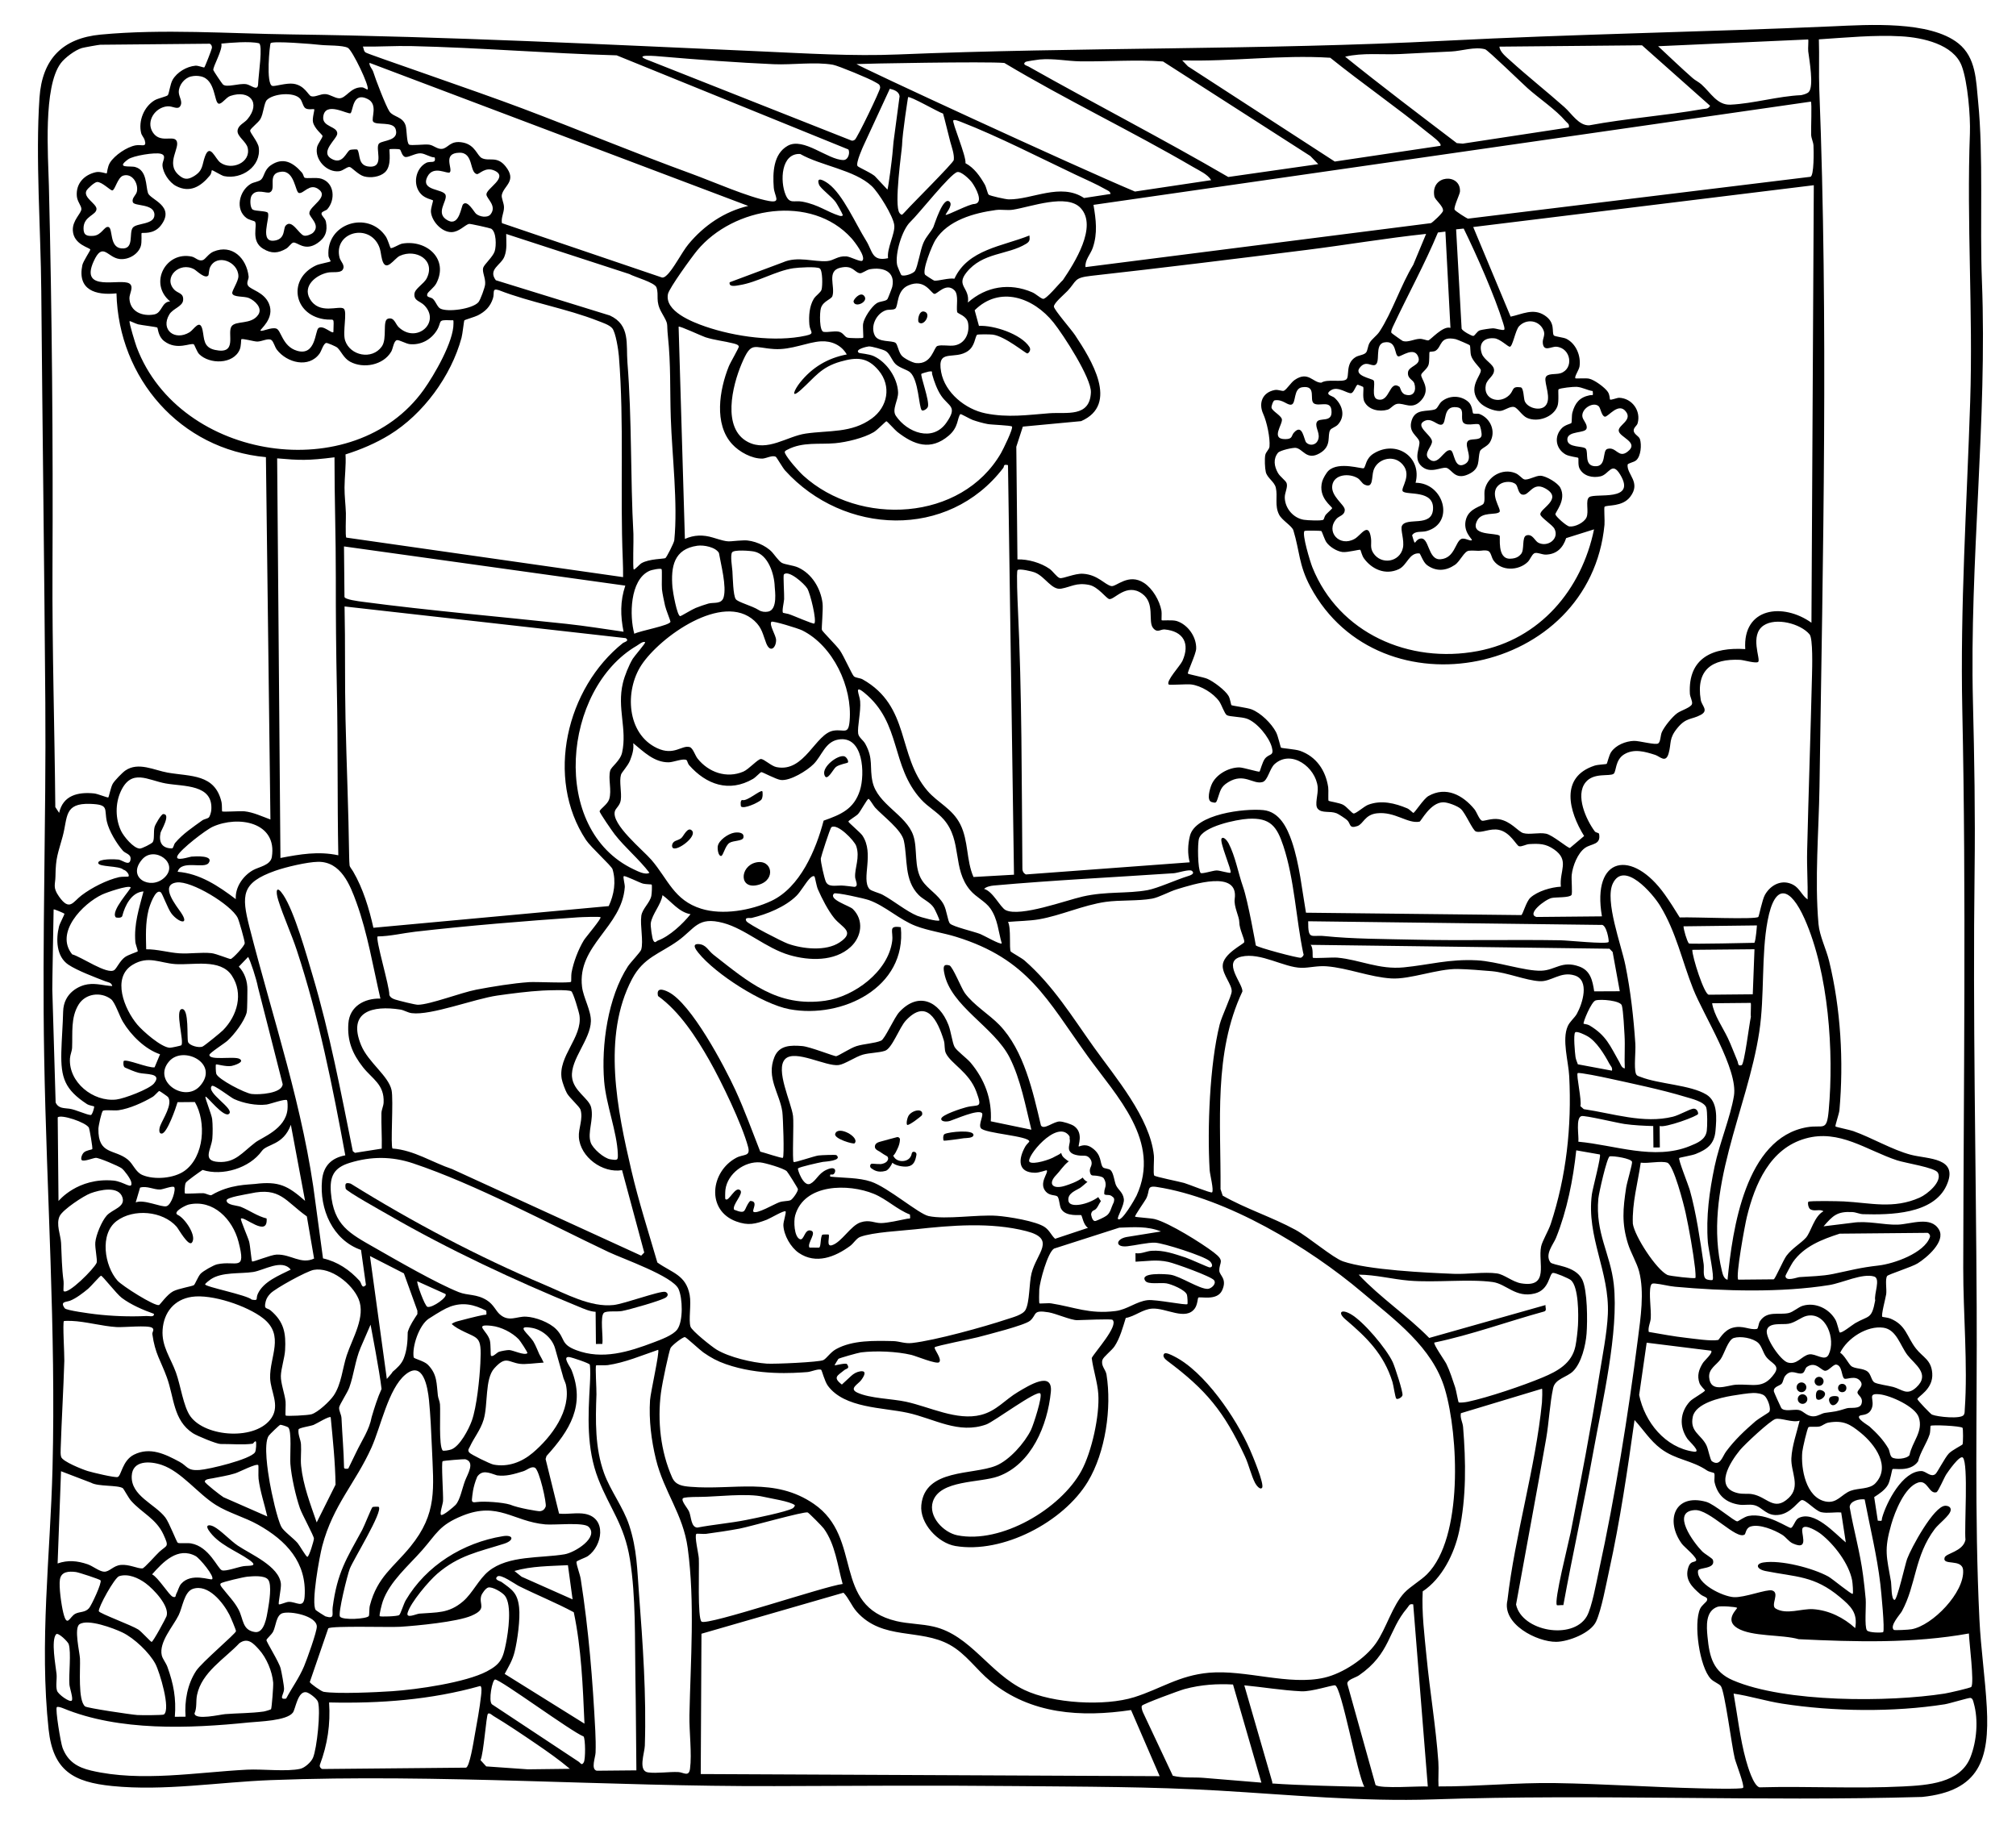 <?xml version="1.0" encoding="UTF-8"?>
<svg xmlns="http://www.w3.org/2000/svg" width="950" height="860" version="1.1" viewBox="0 0 950 860">
  <!-- Generator: Adobe Illustrator 28.6.0, SVG Export Plug-In . SVG Version: 1.2.0 Build 709)  -->
  <g>
    <g id="Camada_1">
      <g>
        <path d="M432.94,151.863c-.686-.673-.028-5.582,2.467-5.07,3.852.791-.116,7.375-2.467,5.07Z"/>
        <path d="M402.219,142.154c-.208-.938,3.02-4.694,4.832-2.905,2.798,2.763-4.119,6.119-4.832,2.905Z"/>
        <g>
          <circle cx="848.905" cy="653.697" r="2.298"/>
          <circle cx="849.418" cy="659.241" r="2.259"/>
          <path d="M866.13,658.113c1.67,1.64-2.504,6.433-4.009,2.555-1.345-3.467,3.577-2.98,4.009-2.555Z"/>
          <path d="M856.041,659.212c-.433-.424-1.012-5.336,2.479-4.056,3.905,1.432-.808,5.695-2.479,4.056Z"/>
          <circle cx="857.206" cy="650.884" r="2.12"/>
          <circle cx="868.112" cy="654.036" r="1.963"/>
        </g>
        <path d="M143.457,83.675c.922.646,5.52-.243,7.986.541,6.24,1.983,6.677,9.984,2.787,14.377-.595.672-2.483.979-2.701,1.874-.264,1.087,1.731,2.327,2.059,3.996.885,4.505-.278,7.572-3.987,10.098-6.06,4.129-9.521-.693-11.444-.247-.941.219-2.068,2.125-3.269,2.826-3.87,2.258-6.942,2.456-10.857.103-6.102-3.668-2.539-11.009-3.903-12.853-.163-.221-2.815-.807-3.919-1.613-5.518-4.027-3.531-12.79,1.907-16.113,1.464-.894,3.875-1.007,4.992-2.108,1.456-1.436,1.432-4.553,4.449-6.646,5.888-4.085,10.583-1.315,14.732,3.44.605.693.855,2.108,1.166,2.326ZM134.584,106.348c2.929-3.412,6.219,4.007,8.645,4.675,1.197.329,3.55-.613,4.366-1.435,3.577-3.604-1.798-7.151-1.824-9.089-.046-3.494,9.938-7.722,4.019-11.551-4.023-2.603-6.709,2.446-8.929,1.995-1.731-.352-1.988-10.505-8.125-10.041-7.318.553-2.187,8.143-5.557,9.722-1.582.741-6.354-1.986-8.59,1.504-.881,1.376-.863,5.797.541,6.652,1.272.774,6.393.544,7.054,1.479,1.411,1.996-4.561,14.804,3.726,13.014,4.602-.994,3.516-5.575,4.674-6.924Z"/>
        <g>
          <path d="M936.238,804.461c-.743-13.73-2.802-27.577-3.47-41.317-2.388-49.103-1.06-98.35-1.301-147.63-.333-68.095-1.842-136.889-.981-205.094.338-26.765-.111-53.013-.776-79.755-1.648-66.275,6.802-132.586,4.233-198.129-1.065-27.183.781-58.848-1.809-84.858-.962-9.669-.926-20.565-9.302-27.244-13.489-10.756-42.489-8.771-59.232-8.03-60.645,2.685-122.15,3.671-182.798,6.804-85.877,4.436-172.232,2.922-257.617,6.456-21.369.884-43.439-.508-64.686-1.453-73.964-3.29-147.295-6.999-221.413-7.992-29.229-.392-60.394-2.687-89.645.08-17.926,1.696-27.577,11.431-28.834,29.766-1.93,28.152.598,62.185.843,91.026.544,63.901,1.435,129.941,1.906,193.891.411,55.83-1.53,111.044-.541,166.848,1.149,64.807,5.578,129.007,3.935,193.979-1.031,40.768-6.263,82.324-1.836,123.161,2.104,19.404,11.696,24.769,29.952,26.604,24.535,2.466,50.117-1.842,74.72-2.786,79.453-3.048,158.788,3.12,237.495,2.824,37.847-.142,75.503-.379,113.243-.018,31.888.304,64.16.252,96.02,2.129,33.323,1.963,67.578,5.29,101.086,4.147,76.673-2.617,153.388,1.066,230.382-1.15,26.958-2.793,31.755-17.698,30.426-42.258ZM807.175,735.016c-.248-.782-3.836-2.766-5.067-4.019-4.006-4.076-14.879-18.709-3.508-19.444,6.994-.452,19.71,14.275,23.546,11.499.494-.358.533-3.056,2.791-3.757,4.237-1.316,11.191,1.624,14.874,3.887,1.845,1.134,3.064,3.207,5.005,4.08,8.461,3.807,3.206-5.656,4.719-7.36,1.495-1.685,7.005,1.703,8.606,2.965,6.219,4.899,13.145,13.929,14.644,21.801.229,1.202.59,5.948.276,6.343-.439.552-9.624-7.123-11.51-8.157-7.327-4.017-22.409-7.908-30.574-6.622-3.914.617-3.309,3.182,1.062,4.051,14.352,2.853,22.872,2.107,35.004,12.276,5.064,4.244,8.491,7.4,7.18,14.609-5.384-4.918-12.334-8.405-19.767-8.922-5.465-.38-12.581,2.782-17.723-.304-2.598-1.559,2.207-7.429-1.691-8.525-2.541-.715-13.046,3.485-18.053,3.163-5.279-.34-17.626-6.329-16.827-12.442.224-1.712,8.445-.611,7.014-5.122ZM842.866,705.854c-6.989,6.573-10.121-.655-17.291-1.828-2.094-.343-4.158.092-6.569-.447-11.469-2.562-3.723-14.614.888-20.271,2.14-2.626,14.243-13.954,16.754-14.668,2.446-.696,8.154,1.903,11.4.758-1.345,5.564-3.632,11.982-3.903,17.711-.309,6.546,4.554,13.26-1.278,18.745ZM132.254,786.186c-.777-3.138-6.844-12.662-6.691-13.395.149-.714,2.382-2.494,3.148-3.978,1.315-2.55,1.397-7.751,4.417-8.674,3.747-1.145,15.932,1.205,16.166,6.215.111,2.373-4.731,15.752-6.001,18.772-2.349,5.586-5.671,10.007-8.453,15.241-3.769.659-.969-2.083-.978-4.529-.006-1.666-1.144-7.776-1.608-9.652ZM87.443,808.901l-5.06.048c.7-8.712-.59-15.416-3.479-23.486-.673-1.879-2.312-3.835-2.679-5.473-1.394-6.215,5.298-13.564,7.938-18.857,1.847-3.704,2.617-11.048,6.698-12.45,7.244-2.489,14.265,6.426,17.224,12.148.568,1.098,3.216,7.313,3.117,7.795-.265,1.296-16.073,14.598-18.757,18.655-4.123,6.23-5.55,14.238-5.001,21.621ZM37.688,781.555c-.143-3.055-2.913-14.379-.231-16.207,3.932-2.68,16.106,1.873,20.309,3.91,5.471,2.652,12.661,9.432,15.493,14.816,1.963,3.732,7.315,21.413,3.957,23.802-.511.364-10.751.364-12.539.244-2.898-.194-23.588-3.27-24.56-4.047-3.481-2.784-2.201-17.668-2.429-22.517ZM38.502,546.622c.946.905,5.286-.957,6.659-1.046,1.443-.094,10.665,3.859,12.106,4.878,1.304.922,4.288,5.009,4.585,6.552.768,3.993-3.376-.27-8.403-.722-16.924-1.522-25.882,9.64-25.882,9.64l-.372-39.403c1.49-1.599,13.408,2.321,14.721,4.892.232.454,1.91,9.702,1.555,10.068-.275.284-2.885.519-3.992,1.602-.925.904-1.563,2.978-.977,3.539ZM82.118,136.494c-5.417-5.689,2.443-13.442,9.413-9.59,1.117.617,5.243,4.832,6.69,2.813.171-.239.199-2.551.762-3.754,3.105-6.64,13.245-2.734,13.364,4.129.042,2.453-3.152,6.93-2.901,8.116.418,1.976,5.602,1.253,7.848,2.225,2.878,1.245,6.515,4.7,4.427,7.833-3.307,4.961-10.721,2.571-12.662,5.592-2.124,3.308,3.05,13.368-7.751,11.023-5.61-1.218-4.998-5.369-5.855-9.334-1.221-5.649-4.045-.267-6.1.995-6.936,4.258-13.897-1.125-9.556-8.382,1.671-2.793,6.231-3.724,6.496-6.704.309-3.471-2.419-3.118-4.174-4.961ZM91.352,162.276c.329.229,1.49,3.582,2.504,4.59,4.889,4.861,16.113,4.905,19.113-2.161.708-1.667.59-4.6.726-4.801.419-.616,5.972,1.067,7.588,1.042,2.222-.035,5.111-1.753,6.591-.732,1.046.722,1.615,3.275,2.585,4.546,4.737,6.204,15.096,8.876,20.135,1.831.913-1.276,1.792-4.687,3.12-4.99.554-.126,4.657,1.681,5.226,2.195,1.779,1.607,2.99,4.964,6.011,6.622,6.301,3.458,15.713,1.627,19.405-4.73.874-1.505,1.156-5.061,2.68-5.409,1.017-.232,4.236,1.7,6.089,1.883,5.22.515,9.995-2.122,12.686-6.448,2.62-4.212-.036-5.112,6.351-4.811,1.719.081,1.513-.451,1.535,1.512.093,8.5-9.024,24.24-14.056,31.278-32.8,45.868-114.848,33.607-135.2-20.011-.618-1.629-3.787-11.888-3.368-12.373.14-.162,2.931,1.253,4.014,1.515,1.636.395,8.675,1.216,9.019,1.518.393.345.315,4.131,3.252,6.38,6.066,4.647,12.588.576,13.994,1.555ZM160.006,121.387c-2.845-11.576,12.814-16.21,18.152-6.248,1.378,2.572,1.24,4.796,1.913,7.232,1.772,6.414,5.641-.569,8.298-1.8,7.555-3.501,17.032,1.85,12.744,10.51-1.336,2.698-5.581,4.848-5.822,7.367-.322,3.368,2.739,3.417,4.699,5.45,7.769,8.06-3.709,18.209-12.097,10.285-1.624-1.534-2.065-4.867-5.063-4.01-2.8.8-.2,9.327-2.941,13.133-4.641,6.445-14.848,4.274-17.238-2.786-1.35-3.988,1.17-13.773-.699-15.104-2.276-1.62-11.526,3.106-15.957-4.64-3.478-6.079,2.969-11.255,8.552-12.353,2.126-.418,5.787.309,6.882-1.258,1.481-2.12-.954-3.869-1.423-5.779ZM231.163,100.998c-1.404,1.777-5.116,1.206-6.832-.271-.97-.834-4.059-6.712-6.132-4.447-.905.988-1.718,10.347-7.015,7.674-6.459-3.26-.345-9.087-1.193-12.003-.913-3.142-12.003-1.811-8.604-8.655,2.834-5.708,9.589-1.014,10.597-2.113,1.501-1.635-3.695-9.034,4.483-9.224,6.829-.159,4.672,9.367,8.271,10.068,1.134.221,3.939-3.751,8.47-1.551,6.47,3.141-4.051,8.292-3.992,11.147.041,1.995,5.116,5.365,1.947,9.376ZM174.141,78.512c-5.736-.331-4.224-5.953-5.747-8.01-.13-.175-2.661-.106-3.378.12-1.773.558-3.43,7.511-9.019,4.065-5.27-3.249,2.833-9.235,2.933-11.7.144-3.564-7.088-3.086-6.619-7.86.771-7.868,11.962-.85,12.913-1.814,1.225-1.242.916-10.261,8.064-6.65,5.024,2.538,1.467,9.157,2.552,10.642,1.408,1.926,9.371-.265,10.592,3.517,1.807,5.598-5.884,5.202-7.713,6.715-2.326,1.924,2.854,11.405-4.577,10.975ZM183.528,52.543c-1.69-2.5-6.609-15.289-7.656-18.721-.392-1.285-1.985-2.784-1.748-4.21l178.469,67.422c-11.21,2.624-20.819,9.181-28.117,17.962-3.198,3.848-7.236,12.036-10.416,14.81-.616.538-1.167,1.023-2.052.977l-75.486-25.642c-.469-2.612,1.019-4.936.978-7.526-.032-2.045-1.362-4.358-1.02-5.841,1.005-4.363,7.245-6.5,1.765-13.378-4.08-5.122-7.762-2.197-11.19-3.9-2.219-1.102-3.093-6.171-8.839-7.321-6.123-1.225-6.942,2.644-9.906,2.968-2.263.247-3.899-1.665-6.075-1.978-2.2-.317-8.528.589-9.462-.048-1.209-.825-1.006-7.053-1.648-9.034-1.373-4.234-5.816-3.907-7.596-6.541ZM550.747,322.544c.377.368,8.518-.278,10.543-.032,4.725.575,10.471,4.099,13.226,7.945,1.16,1.62,2.484,5.821,3.61,6.522,1.26.784,6.791.733,9.394,1.649,4.79,1.685,10.503,8.624,11.811,13.486,1.166,4.336-1.235,2.812-3.27,5.394-1.18,1.497-2.227,5.741-2.529,6.06-.336.355-7.707-1.98-9.581-1.965-5.086.042-11.091,3.369-13.076,8.231-.694,1.7-2.474,7.352.098,8.094,1.951.563,2.12.363,2.718-1.308,1.36-3.796,1.322-5.765,5.073-8.053,7.528-4.592,11.691,1.214,16.184-.069,2.498-.714,3.322-6.355,5.706-8.481,7.909-7.051,19.4,1.585,20.284,10.86.323,3.392-1.584,8.309.006,10.187,1.954,2.307,5.7.901,8.908,2.154.929.363,4.103,2.466,4.905,3.186,1.867,1.677.779,4.218,4.857,2.847,2.865-.963,3.447-5.343,9.174-6.013,8.523-.996,14.516,5.036,20.143,3.924.731-.144,5.032-9.047,11.156-9.128,2.075-.028,6.768,1.706,8.323,3.151,2.273,2.112,5.577,10.154,7.115,10.628,2.671.823,6.659-1.631,10.768-.793,5.435,1.109,8.279,7.38,9.508,7.717,1.279.351,3.256-.922,4.883-1.008,4.656-.246,7.673-.24,11.614,2.491,7.523,5.214,2.465,10.07,3.23,17.582-4.593.242-10.927,2.089-14.356,5.183-2.015,1.818-3.598,8.089-4.307,8.199l-101.451-1.121c-1.884-10.859-3.095-23.126-6.64-33.529-2.212-6.491-5.85-14.074-13.485-14.821-8.832-.865-32.028,1.808-34.57,12.192-1.001,4.09-1.156,8.387-.099,12.416l-77.171,5.717c-1.397-.694-1.764-1.912-1.67-3.413-.346-40.775-.194-81.689-2.129-122.278-.119-2.503-.756-17.061-.149-17.705.797-.846,6.758.518,8.348,1.191,4.713,1.996,7.78,8.331,12.217,7.544,4.735-.84,7.119-2.982,13.15-1.768,4.322.87,8.029,6.365,9.497,6.67,2.366.492,8.134-7.817,15.479-2.537,6.284,4.518,2.621,12.998,5.162,16.157,2.065,2.567,3.543.524,5.458.699,8.891.813,12.033,6.657,8.407,14.781-1.033,2.315-8.011,9.662-6.472,11.163ZM753.545,392.976c-.121-.682-1.499-.499-2.065-1.265-4.061-5.505-9.247-16.908-4.318-23.056,3.843-4.794,11.28-2.637,13.219-4.045,1.318-.957.641-6.508,4.957-9.152,4.624-2.832,9.843-1.294,14.649.25,2.218.713,4.957,4.088,6.318-.695,1.417-4.978-.016-6.904,4.131-11.963,4.197-5.119,6.662-3.849,11.012-6.208,3.888-2.108.458-4.259-.005-7.077-2.316-14.107,5.242-19.46,18.511-18.852,1.735.08,7.659,1.887,8.579.949,1.241-1.265-4.157-12.548,2.471-17.097,5.815-3.99,17.52-.904,21.729,4.164,1.626,1.958,1.229,15.604,1.139,19.28-.673,27.486-1.634,55.313-2.294,82.844-.181,7.568.372,15.192.227,22.753-2.639-1.786-3.749-5.259-6.761-6.875-5.2-2.79-10.551-.151-13.328,4.673-1.312,2.28-2.777,10.027-3.134,10.439-1.172,1.353-30.37-.015-37.044.26-2.344-3.873-4.883-7.774-7.039-10.807-15.289-21.509-34.497-18.164-29.622,10.291l-30.817.289c-4.939-1.286,4.011-8.28,7.19-8.961,1.987-.426,8.346-.048,9.28-1.407.524-.764-.117-7.294.102-9.408.43-4.148,2.805-10.36,6.339-12.8,3.029-2.09,7.497-1.307,6.574-6.526ZM853.149,569.843c1.903,1.131,4.508-.289,6.099.92-4.341,2.292-5.894,9.845-8.232,12.449-2.355,2.622-6.49,4.924-9.177,8.508-1.497,1.997-5.373,11.09-6.035,11.097l-16.672.156c-1.384-1.359,3.11-25.749,4.045-29.568,3.813-15.578,10.907-32.235,27.637-36.948,15.914-4.483,28.631,5.454,43.049,10.262,4.123,1.375,18.004,3.404,19.327,5.846,2.264,4.18-4.99,10.144-8.519,11.722-12.477,5.582-23.34,2.457-35.846,1.823-2.291-.116-16.096-.409-16.688.179-.345.342-.128,2.878,1.011,3.555ZM926.186,725.558c-1.166,5.581-9.207,6.29-9.826,8.382-1.19,4.021,8.34.272,8.722,5.944.702,10.433-14.363,26.028-24.296,27.82-1.374.248-8.049.586-8.363.301-2.116-1.917,2.992-7.286,3.805-8.779,6.776-12.434,5.878-26.05,15.531-38.818,1.833-2.424,7.075-6.262,7.456-8.722.269-1.737-1.48-2.211-2.602-2.17-5.364.196-16.077,19.992-17.934,25.084-.866,2.375-4.666,19.246-5.881,19.262-1.645.022-1.438-7.084-1.682-8.493-2.078-11.979-3.405-14.861.111-27.093,1.697-5.904,6.284-17.583,12.65-19.699,4.474-1.487,5.127,5.638,8.645,4.561.813-.249,3.632-6.917,4.643-8.46.701-1.069,6.453-9.419,7.84-7.815,2.629,3.039.589,32.597,1.181,38.693ZM924.786,680.64c-.217.316-4.903,2.662-6.407,4.218-1.909,1.975-5.513,9.131-6.393,9.764-2.269,1.631-4.398-1.468-6.595-1.462-8.825.027-16.382,14.62-18.454,21.918-.435,1.531.429,1.703-2.064,1.465l-1.7-11.111c2.356-1.531,5.011-3.25,6.455-5.745,1.127-1.947,1.899-7.108,2.15-7.4.543-.631,8.4,1.594,12.064-3.677,1.085-4.427,4.055-8.488,5.442-12.693.418-1.266.325-3.891.45-4.051.469-.597,13.969-.02,15.076.92.299.254.33,7.339-.024,7.854ZM899.813,685.658c-1.339,1.854-6.641,2.156-8.21,1.072-1.048-.725-1.081-3.078-1.797-4.288-2.403-4.067-5.413-7.174-8.895-10.318-.583-.526-6.397-3.794-4.592-5.01.908-.612,4.04.023,5.53-3.09,2.078-4.342-2.528-7.699,3.892-7.025,5.074.533,16.703,5.732,18.432,10.799,2.285,6.699-3.121,11.534-4.359,17.861ZM892.148,653.535c-2.203-.609-7.569-1.302-8.902-2.151-1.387-.884-1.556-3.709-3.09-5.012-2.134-1.812-6.099-1.238-7.848-2.725-1.218-1.036-3.14-5.028-5.167-6.243,3.345-6.845,12.669-12.887,20.377-11.789,6.191.882,7.928,8.464,11.348,12.913,3.349,4.357,10.974,8.926,4.137,15.222-4.388,4.041-6.593.964-10.856-.215ZM832.606,626.775c.904-3.826,7.155-2.486,10.244-3.029,3.151-.554,5.956-3.119,8.473-3.696,9.174-2.101,13.903,11,10.403,18.215-1.704,3.512-6.125-.637-9.205-.078-3.542.643-5.654,5.136-10.114,3.82-3.404-1.005-10.649-11.642-9.801-15.232ZM836.167,647.219c-5.329,7.591-9.978,4.796-18.105,5.259-4.295.245-12.017,4.107-12.656-3.462-.345-4.085,3.553-5.887,5.44-8.625,1.735-2.518,3.463-9.112,6.185-9.942,3.228-.984,8.897.025,11.446,2.275,1.656,1.462,2.285,4.526,3.676,6.455,2.39,3.316,6.88,3.956,4.013,8.04ZM849.519,615.281c-2.121.64-4.504,2.954-6.695,3.435-4.608,1.012-10.159-1.245-13.463,3.825-.794,1.218-.74,3.515-1.475,3.651-3.541.652-6.674-1.963-11.614-.49-4.031,1.201-6.175,5.614-6.616,5.696-3.386.632-11.06-.562-14.941-.995-5.94-.662-11.899-1.796-17.777-2.803-.447-2.281.834-4.34.954-6.536.235-4.273-.966-11.489-.054-15.069.274-1.075.811-1.307,1.917-1.212,3.167.273,6.442,1.24,9.575,1.526,22.95,2.097,50.042,2.844,72.687-.792,6.091-.978,15.643-5.691,21.136-4.021,3.176.966-.166,8.341.497,11.237-1.682,9.088-2.917,6.993-9.443,10.755-1.447.834-6.575,5.077-7.341,4.3-.212-.215-1.16-4.464-1.869-5.754-2.953-5.374-9.506-8.553-15.478-6.752ZM745.257,525.905c1.588-.423,16.838,3.221,20.227,3.714,4.23.616,9.266.863,13.566.969l.093,10.112,3.026-.028-.094-10.108c2.513,1.013,18.166-4.69,18.144-5.734-.03-1.37-.985-2.639-2.41-2.398-1.9.322-6.516,3.026-9.475,3.76-13.772,3.417-28.264-1.539-42.019-3.563l-1.598-1.432c.792-2.49-2.053-14.704-1.27-15.534.494-.523,12.181,1.933,14.186,2.373,11.473,2.517,25.373,5.402,36.448,8.765,2.729.828,9.107,2.282,9.975,5.137.567,1.864.521,8.735.23,10.901-.568,4.218-4.386,5.719-7.981,7.185-16.79,6.843-35.379-.506-52.534-2.052.337-2.538-1.379-11.304,1.485-12.066ZM739.464,507.168c1.205,23.674-1.329,47.124-8.729,69.615-1.034,3.143-3.977,7.981-4.513,10.587-1.578,7.671,4.094,19.564-9.416,17.341-4.042-.665-7.932-4.197-11.419-4.677-5.963-.821-13.907.448-20.219.2-13.066-.514-40.461-1.812-52.298-5.876-4.754-1.632-16.354-11.569-22.439-14.879-11.056-6.015-23.302-9.851-34.262-16.093l-1.017-3.044c.231-31.308-3.404-64.065,10.311-93.172.25-3.696-9.822-14.243-.473-16.399,9.136-2.107,19.993,5.154,28.323,5.271,3.625.051,7.466-1.063,11.847-.718,9.976.786,20.392,5.107,30.449,5.72,8.901.543,21.691-4.606,31.307-4.446,4.512.075,11.446.612,16.075,1.028,7.202.648,15.94,4.313,22.476,4.722,5.58.35,9.932-4.82,16.595-2.703,7.134,2.267,3.697,13.231.986,18.096-1.058,1.898-3.299,3.595-4.281,5.81-2.819,6.357.343,16.634.698,23.616ZM570.018,551.293c.122,2.093,2.085,9.562,1.154,10.548-.477.505-11.149-3.846-13.166-4.429-2.155-.623-13.666-2.908-14.09-3.498-.592-.824.042-7.445-.174-9.511-1.858-17.801-18.177-36.808-28.19-50.842-10.338-14.489-19.277-29.209-32.819-41.025-1.174-1.024-6.186-3.824-6.425-4.156-.846-1.171.259-11.18-1.312-13.966,4.496-.413,10.217-.477,14.563-1.226,10.28-1.771,20.855-6.696,31.414-8.213,6.664-.957,15.369-.344,21.901-1.531,3.373-.613,8.03-3.31,11.794-4.443,7.325-2.204,29.146-9.404,27.166,4.556-.508,3.58,2.142,8.323,2.149,10.844.01,3.673,2.666,8.091,2.327,9.556-.218.941-10.176,5.499-10.137,11.221.029,4.258,4.447,8.833,4.237,12.038-.147,2.254-4.688,11.634-5.665,15.541-4.705,18.802-5.868,49.002-4.729,68.536ZM531.233,587.244c3.655-.402,9.736-1.847,13.111-1.689,3.948.185,22.846,6.216,25.633,8.622,1.443,1.245,1.723,3.054.019,3.03-.616-.009-9.391-4.05-11.403-4.692-5.388-1.719-10.17-3.53-15.978-3.138-2.434.164-4.881,1.586-7.549,1.113l.034,4.023c5.595-.23,9.789-1.128,15.425.102,3.163.69,20.253,6.829,21.573,8.622,1.29,1.751-1.374,4.026-2.983,4.084-3.857.14-12.852-5.918-17.508-6.669-2.154-.347-14.884-1.223-11.878,2.922,1.292,1.781,7.109.695,9.895,1.138,2.38.379,9.013,3.084,9.704,5.412.258.869.408,4.173.213,4.372-.66.675-14.825-2.29-18.735-1.863-5.314.582-9.627,4.446-15.169,5.13-12.466,1.537-19.228-1.866-30.322-3.617-1.347-.213-5.293.206-5.506-.003-.235-.231-.159-5.41-.073-6.589.281-3.841,3.928-17.307,6.943-19.212l30.752-9.863c6.822-.24,13.233-.797,19.658,1.785l-16.194,2.616c-5.169.956-5.576,5.012.335,4.362ZM517.55,656.838c.691,10.102-3.094,27.312-7.982,36.257-9.788,17.914-37.783,34.488-58.438,30.338-6.479-1.302-13.822-8.828-11.525-15.916,3.325-10.261,22.067-8.711,30.761-11.85,15.77-5.693,23.269-24.178,24.82-39.73,1.022-10.253-10.475-2.999-15.404-.084-6.257,3.7-10.148,8.967-17.507,10.849-11.357,2.905-24.13-3.796-35.449-6.228-6.633-1.425-16.889-1.506-22.836-4.274-4.076-1.897.363-3.926,1.816-5.875,2.463-3.302,1.866-4.522-.466-4.149-1.589.254-3.04,1.05-4.221,2.143l-4.407,4.079c-4.516-3.475-1.974-4.202,1.183-6.82.964-.799,2.752-.585,1.239-2.79-.512-.746-5.705.706-5.836.55-.082-.097,1.704-2.967,1.777-3.035.406-.378,9.352-2.897,10.663-3.06,7.015-.87,16.848-.451,23.709,1.18,2.26.537,11.989,4.605,13.133,3.443,1.525-1.548-2.782-6.402-2.082-7.045.764-.702,17.293-3.938,20.197-4.709,4.58-1.216,22.136-5.597,24.709-7.786,3.359-2.858.951-5.263,8.783-3.957,3.358.56,10.476,3.719,13.388,3.692,2.463-.023,16.049-.711,16.672-.156,3.073,2.739-8.398,15.216-9.79,17.994.68,5.458,2.72,11.443,3.096,16.94ZM390.479,581.722c-.099-.111-2.873-.042-2.97.07-1.019,1.167-.551,5.918-1.57,6.082l-4.496-.002c-1.317-2.113,3.956-7.392.423-8.082-2.82-.551-2.971,4.999-4.997,4.08-2.656-1.204-2.925-8.46-2.172-11.135,4.245-15.075,25.09-15.12,37.11-10.187,6.01,2.466,10.91,7.4,16.982,9.738.229,2.515.21,1.682-1.474,2.019-3.273.655-9.067,1.986-12.128,2.013-3.182.027-5.395-1.741-9.662-.345-4.698,1.537-8.904,9.357-13.496,10.781-2.911.903-.885-4.286-1.552-5.031ZM353.458,565.907c-3.357,3.916-1.109,6.665-7.545,4.103-1.017-2.284,4.59-7.5,2.94-9.111-2.389-2.332-5.494,5.802-7.029,4.102-.191-.212-.099-3.545.024-4.476.987-7.49,8.994-13.449,16.381-12.802,2.31.202,10.977,2.744,12.508,4.142.492.449,5.195,7.944,5.267,8.437.151,1.029-2.505,4.878-3.527,5.255-1.365.503-3.381.306-5.182.922-2.375.812-10.821,5.854-12.279,4.461-.72-.687,2.54-5.085-1.558-5.033ZM410.455,556.785c-5.845-1.962-13.027-1.689-19.216-2.355-.267-1.547.37-.79,1.283-1.023,1.351-.345,2.262-4.629-3.049-2.203-3.958,1.808-4.76,5.117-7.639,6.581-3.237,1.645-6.169-6.894-5.793-7.24.767-.708,9.806-2.712,11.684-3.057.791-.145,9.483-.5,6.444-3.18-.319-.281-7.147-.022-8.504.157-2.029.267-11.249,3.491-11.669,3.058-.754-.776.149-18.115-.287-21.64-.788-6.375-8.509-21.941-3.73-26.846,4.63-4.752,19.263,3.632,25.251,2.81,2.889-.397,7.948-3.938,11.381-4.901,3.236-.908,7.469-.833,10.398-1.808,3.44-1.146,6.747-10.95,9.898-14.312,9.807-10.463,14.934-.026,17.845,9.392.629,2.035.126,4.346,1.006,6.116,2.487,5.004,10.907,8.851,14.317,18.052,3.087,8.33,1.003,5.846-4.755,7.341-2.056.534-11.675,3.585-11.783,5.443-.084,1.458,2.602,1.473,4.079,1.016,2.546-.789,13.128-5.562,15.083-3.719.969.913-1.733,5.358-.505,7.102,1.79,2.54,22.863,3.635,22.851,6.328-.001.143-1.372,1.435-1.819,2.209-3.444,5.963-3.821,12.416,4.481,12.492,2.217.02,5.366-1.348,5.555-1.136.987,1.104-4.042,6.086-.377,10.084,1.816,1.981,4.351,1.421,5.353,2.187.923.706.98,4.384,1.789,5.835,2.248,4.031,9.188,2.651,9.519,3.054.437.531,1.046,4.713,3.174,5.933l-15.526,5.163c-1.865-1.742-2.529-3.815-4.737-5.42-3.984-2.895-17.447-5.048-22.718-5.414-9.317-.648-23.873,1.89-32.156.123-4.66-.994-19.161-13.544-27.129-16.22ZM504.383,542.816c.812.94,1.985,1.266,3.208,1.518,1.098.227,2.22.242,3.341.23.859-.009,1.632.253,2.265.875,1.412,1.386,1.496,2.918.789,4.428-.333.712-.518,1.494-.387,2.269.059.348.148.688.293,1.005.406.894,1.152.744,1.996.797.596.038,3.614.308,4.226,1.276.779,1.231,1.049,2.475.843,3.739-.129.79-.472,1.56-.536,2.164-.039.362-.065.722-.071,1.086-.002.1.006.21.015.314.012.05.029.127.038.15.018.05.036.081.053.102.108.061.387.208.651.245.871.124,1.698-.062,2.516.416.397.232,1.091.873,1.091.873.355.396.399,1.017.215,1.752-.014.119-.031.239-.063.356-.079.287-.218.555-.376.815-.851,1.761-1.227,4.357-3.147,5.637-1.011.755-3.745,1.976-4.977,2.425-1.297.473-1.95-1.609-2.136-2.67-.192-.187.065-1.072.065-1.072.173-.554.568-1.046,1.249-1.295,1.509-.55,2.183-2.894,3.162-4.152.203-.261-.936-1.376-1.149-2.042-4.909,3.608-13.367,5.249-14.045,1.934-.756-3.691,3.537-5.03,5.397-6.215.764-.487,2.227-1.793,3.544-2.909-1.059-.354-2.066-1.553-2.212-1.999-2.827,2.081-6.27,3.2-8.21,3.829-5.913,1.914-8.48-.784-4.297-5.062,1.872-1.914,3.202-4.309,5.934-6.464-.744-.272-.493-.21-1.127-.687-1.34-1.009-2.088-1.598-2.477-3.242-.894.838-2.53,1.441-3.01,1.757-2.092,1.375-10.265,3.952-11.899,2.49-2.101-1.88,12.785-20.28,18.646-12.329.262.356.311.803.23,1.299.602,2.228-1.323,4.414.355,6.356ZM526.837,574.386c-.638-.73,3.095-6.521,2.754-9.379-.375-3.149-2.659-4.317-3.683-6.51-.774-1.657-1.117-5.747-2.539-7.097-.896-.851-3.061-.678-3.654-1.389-1.59-1.909-.263-5.888-5.378-9.305-3.266-2.182-5.767-.254-6.011-.504-.391-.4,2.381-6.283-2.128-9.565-1.326-.965-5.176-2.14-6.764-2.194-2.899-.098-7.546,4.201-8.919,1.852-3.744-15.776-7.966-35.346-19.588-47.365-4.694-4.854-12.2-9.394-16.285-15.029-1.632-2.251-5.726-12.557-7.261-13.002-2.954-.857-2.923.931-2.438,3.502,2.99,15.829,23.441,25.328,30.854,39.968,5.139,10.151,7.499,22.94,10.216,33.957l-19.127-3.969c.647-10.405-2.872-19.683-9.466-27.584-1.773-2.124-6.719-5.717-7.632-7.525-1.05-2.079-1.658-7.263-2.864-10.342-4.36-11.134-14.038-15.768-23.084-6.095-2.521,2.696-6.806,12.75-8.642,13.543-3.016,1.303-8.094,1.468-11.64,2.592-2.828.896-8.184,4.432-9.476,4.728-.815.187-12.325-4.461-16.036-4.767-5.415-.446-10.836-.444-13.118,5.175-3.966,9.763,2.513,17.148,3.731,25.807.335,2.384,1.004,20.872.261,21.66-.379.402-9.202-2.61-10.667-2.896-3.805-9.662-7.329-19.474-11.668-28.914-5.249-11.42-20.859-40.921-31.62-46.324-2.585-1.298-5.805-2.188-4.882,1.911,10.147,7.265,18.095,19.57,24.24,30.386,5.594,9.844,15.349,30.067,18.186,40.647,1.283,4.786-2.063,3.34-5.53,5.181-12.172,6.463-14.355,24.798.001,30.021,5.6,2.037,8.99,1.226,14.412-.859,1.544-.594,8.154-4.542,8.775-3.896.476.495-1.093,4.853-1.018,6.553.207,4.696,3.443,10.415,7.319,13.039,8.046,5.448,16.997,1.913,24.095-3.282,1.69-1.237,3.017-3.646,4.801-4.299,6.074-2.224,19.057-2.817,25.943-3.571,16.891-1.849,35.549-3.461,52.358.873,14.291,3.685,4.816,10.309,2.425,19.856-1.175,4.693-.832,13.546-2.836,17.239-1.284,2.367-6.2,3.566-8.759,4.418-10.795,3.596-33.876,9.99-44.718,11.193-3.566.396-5.794-.839-8.966-.904-8.731-.177-19.026-.522-26.834,3.793-2.693,1.488-4.423,4.362-5.969,5.154-1.951,1.001-23.128,1.931-26.68,1.677-6.949-.497-17.588-2.975-23.588-6.567-2.278-1.364-11.739-8.891-12.354-10.866-.994-3.191.445-10.455-.386-14.921-1.764-9.484-8.343-10.415-15.231-15.302-4.19-14.411-8.829-28.77-12.241-43.406-6.591-28.271-13.94-63.182.328-90.195,5.393-10.21,13.007-11.825,21.531-17.913,8.15-5.82,9.364-11.722,21.47-8.464,10.48,2.82,20.062,11.891,31.204,15.128,9.294,2.7,21.228,3.112,28.772-3.816,5.255-4.826,6.363-12.659,1.046-17.896-1.581-1.557-11.702-4.476-8.857-7.29.719-.711,14.21,2.292,16.474,3.1,7.718,2.755,14.351,9.244,22.073,12.191,5.872,2.241,12.888,3.214,19.01,5.112,33.938,10.519,42.71,29.446,61.962,56.212,13.638,18.96,34.837,40.135,23.018,65.779-.631,1.37-7.142,12.763-8.722,10.956ZM184.51,513.629c-1.518-6.797-10.999-13.051-14.327-21.104-6.59-15.946,5.382-18.88,18.502-16.813,1.738.274,3.402,1.441,5.344,1.687,9.132,1.16,29.42-6.741,40.374-8.31,6.466-.926,14.737-1.98,21.091-2.326,2.439-.133,12.465-.527,13.724.336.916.628,3.604,9.675,3.849,11.393,1.477,10.353-10.292,19.299-8.362,29.911.29,1.592,1.645,5.26,2.442,6.708,1.176,2.138,5.953,6.306,6.401,7.755,1.343,4.344-1.047,8.835-.768,12.964.633,9.379,11.148,17.088,20.348,15.543l10.459,38.824-1.441,1.466-89.105-40.803c-9.399-3.142-17.941-8.92-28.051-9.672-1.071-.868.525-23.06-.48-27.561ZM179.894,541.234l-12.625,1.985-1.011-.778c-5.586-27.713-10.869-55.63-18.926-82.736-2.92-9.825-8.547-30.007-13.807-37.955-3.28-4.957-3.791-2.004-2.395,2.44,2.41,7.669,6.177,15.792,8.779,23.696,10.332,31.388,16.816,64.072,22.808,96.51-6.578,1.22-10.346,5.033-10.973,11.758-1.262,13.532,4.979,28.158,18.383,32.822l2.315,16.512c-2.053,2.096-1.984-.848-3.015-1.982-4.665-5.133-10.367-9.014-17.219-10.556l-3.459-25.545c-5.496-44.76-20.125-87.138-31.169-130.43-3.892-15.254-3.846-21.002,12.062-26.651,4.974-1.766,15.113-4.158,20.204-4.238,10.795-.171,15.103,10.822,18.161,19.289,5.25,14.533,7.768,30.137,11.25,45.151-7.567-.174-14.512,3.654-15.094,11.72-.591,8.185,1.882,14.266,6.88,20.62,4.359,5.54,10.138,8.094,9.729,16.65-.083,1.724-.992,3.322-1.03,5.05-.122,5.545.293,11.129.151,16.667ZM211.943,615.742c6.238-2.303,11.505-1.048,17.192,1.866.213,2.466.251,1.704-1.47,2.024-2.919.544-10.319,2.464-11.925,2.913-.822.23-2.168.648-2.902,1.34.836.707,1.719,1.394,2.704,1.953,9.864,5.597,11.539,2.418,10.817,16.56-.367,7.189-1.702,20.592-4.034,27.076-1.437,3.997-5.634,12.043-9.693,13.511-.93.337-3.754.861-4.068.461-1.869-2.376-.928-17.489-1.224-21.709-.104-1.489-.827-2.765-.989-4.092-.678-5.552-.196-10.001-4.714-14.579-1.849-1.874-6.595-2.793-6.71-3.522-.798-5.101,2.554-15.026,7.01-18.106.56-.387,5.832-3.758,8.274-4.925.534-.255,1.126-.508,1.751-.74-.007-.011-.013-.02-.02-.03ZM231.646,624.731c4.478.493,9.669,3.116,12.794,6.344.657.679,4.38,6.295,4.085,6.543-1.451,1.215-6.729-1.406-8.571-1.477-.994-.039-3.855.493-4.845.834-.971.335-2.942,2.668-3.748,1.817-.246-.259-.038-5.156-.518-7.123-1.139-4.663-7.994-7.908.804-6.939ZM208.581,688.524c.318-.278,10.252-1.051,10.682-.931,4.8,1.342,1.043,7.007-.151,10.232-1.398,3.778-2.299,8.925-4.403,11.258-.651.722-6.162,5.489-6.898,4.707-.674-.717.882-5.051.966-6.554.168-3.002-.901-18.095-.197-18.711ZM178.466,710.029c-.105-.103-2.6-.113-2.93.108-.491.328-3.848,8.903-4.862,10.759-7.526,13.781-11.738,20.048-13.904,36.416-.429,3.242,1.259,5.739-3.417,4.321-.261-.079-4.41-2.768-4.57-2.989-2.274-3.133,1.77-25.258,3.075-30.185,5.125-19.355,15.625-29.533,23.18-46.328,4.434-9.859,7.949-27.73,15.961-34.387,8.355-6.941,10.513,5.631,11.165,12.13.661,6.592,1.083,15.41,1.354,22.082.791,19.485,2.643,31.108-10.092,46.784-7.928,9.759-15.614,14.264-19.124,27.757-.399,1.535-.18,4.463-.519,4.987-.873,1.35-12.279,2.072-13.572.261-1.037-1.453,3.451-19.526,4.618-22.558,1.624-4.22,15.796-27.043,13.639-29.156ZM132.369,746.308c-.774-8.313-14.305-13.945-20.359-18.04-3.414-2.31-8.124-7.346-11.254-8.934-2.198-1.116-4.056-.801-2.533,1.56,4.407,6.832,13.218,9.879,19.195,14.104,4.741,3.351-.083,2.583-2.763,2.999-2.47.384-8.186,2.505-10.034,1.942-2.042-.622-5.899-11.183-14.63-12.693-1.754-.303-5.594.147-6.229-.29-.547-.377-4.04-9.537-5.838-11.9-4.882-6.419-16.29-10.141-15.848-19.607.347-7.437,8.582-7.065,14.144-5.177,9.308,3.159,17.005,13.571,25.522,18.878,6.107,3.805,13.537,5.741,19.896,9.309,13.233,7.424,23.011,17.754,21.907,33.876-.41,5.98-3.958,2.256-7.592,2.467-1.229.071-4.194,1.498-4.544,1.134-.402-.418,1.162-7.458.96-9.629ZM126.268,758.406c-.569,3.308-1.672,11.255-6.114,10.614-6.076-.877-5.361-6.045-7.726-10.576-1.914-3.668-4.871-6.612-7.372-9.829-.469-.604-1.711-1.886-1.026-2.516.756-.696,10.808-3.01,12.585-3.169,2.661-.238,8.028-.703,9.704,1.363,1.937,2.388.513,10.836-.051,14.115ZM71.665,741.846c5.119-5.814,12.104-13.13,20.489-8.648,1.976,1.056,9.085,9.666,7.812,10.905-.714.696-9.775-3.309-14.6,2.19-1.099,1.253-1.487,3.325-2.313,4.762-.34.591-.004,2.016-1.692,1.304-1.735-.732-6.832-9.157-9.696-10.514ZM78.479,761.544c-.307.932-6.332,12.124-7.033,12.124-.428-0-4.74-4.827-6.273-5.837-2.936-1.936-18.383-7.62-18.606-8.621-.377-1.695,7.397-15.846,9.605-16.533,4.252-1.323,9.036.85,12.411,3.318,3.787,2.769,11.452,10.832,9.896,15.549ZM69.982,428.857c.474-1.937,3.258-10.29,5.758-8.433.841.625,3.309,7.807,5.115,10.109,3.215,4.096,8.652,5.767,4.469-.474-2.017-3.01-10.442-13.145-2.04-14.25,6.873-.904,25.601,10.488,28.707,16.66.66,1.311,3.347,10.796,3.331,11.938-.019,1.325-5.579,7.244-6.607,7.476-.523.118-6.82-2.52-9.069-2.755-4.873-.51-10.189.383-15.093.078-4.97-.309-10.567-1.989-15.662-1.896-.143-6.286-.415-12.3,1.089-18.453ZM67.012,404.919c5.716-6.579,17.805,1.863,10.388,8.688-6.537,6.015-17.887-.055-10.388-8.688ZM134.57,660.397c-.4-3.644-2.306-8.642-2.22-12.062.088-3.484,1.787-8.513,1.995-12.148.459-8.027-.52-13.326-6.781-18.68-1.783-1.524-3.368-.202-2.357-4.288.369-1.491,1.22-2.706,2.284-3.783,2.389-2.417,17.011-10.465,20.354-11.072,8.05-1.462,18.133,6.56,21.13,13.716,3.484,8.319-2.894,18.413-5.592,26.575-1.997,6.042-2.479,13.577-6.171,18.972-1.827,2.669-7.385,7.883-10.437,8.778-1.723.505-11.727,1.009-12.163.584-.261-.254.115-5.175-.04-6.591ZM121.845,696.827c.747,5.998,2.772,11.872,4.117,17.729l-20.639-9.056c-1.302-.773-8.772-6.586-8.805-7.337-.054-1.23,2.652-1.376,3.504-1.554,3.63-.759,7.285-1.256,10.837-2.379,1.854-.586,9.918-4.778,10.833-3.879.231.227-.033,4.987.152,6.477ZM89.704,667.352c-3.281-4.56-4.602-14.577-6.79-20.623-2.519-6.962-6.825-12.356-6.29-20.14.564-8.214,5.492-14.291,13.759-15.522,9.408-1.401,26.104,4.222,33.62,10.118,10.293,8.074,2.978,18.049,3.294,28.198.194,6.218,4.65,12.616.713,18.629-7.135,10.896-31.152,9.281-38.305-.659ZM96.658,605.195c.019-.412,1.997-1.951,2.652-2.391,5.278-3.555,13.832-2.508,19.962-3.435,5.116-.774,13.579-6.326,17.729-1.128-5.465,2.765-12.8,5.556-15.492,11.373-1.151,2.487.57,3.342-2.865,2.768-2.31-2.201-22.038-6.032-21.985-7.187ZM130.357,591.163c-2.813.097-11.184,3.67-11.575,3.215-.307-.357-.864-7.374-1.374-9.316-.504-1.919-4.269-10.427-3.87-10.842,1.367-1.42,12.822,9.235,12.104-.085-4.362-1.05-8.061-3.804-12.159-5.475-1.673-.682-6.686-.72-6.724-3.037-.025-1.475,9.439-2.873,11.176-3.26,14.143-3.148,16.472,3.586,26.662,10.802l3.411,19.867c-6.225,2.912-10.896-2.103-17.651-1.869ZM120.177,557.88c-3.1.382-11.858.112-20.482,5.239-.704.418-2.587-.829-3.934-.886-1.632-.068-8.292.39-8.614.104-.24-.213-.176-4.163.436-5.082.62-.932,6.556-5.102,7.877-5.986,9.325,3.027,22.145-.838,27.93-8.927,2.461-3.441,10.085-2.577,13.67-12.335l6.705,35.842c-8.097-7.094-12.258-9.366-23.588-7.969ZM135.47,522.819c-.984,9.301-11.993,13.08-15.151,15.508-6.308,4.849-9.483,9.631-17.321,9.179-8.013-.462-3.399-5.885-2.939-11.044.22-2.471.203-6.68-.077-9.13-.255-2.228-3.531-10.084-3.148-10.558.52-.642,8.827,10.448,11.181,7.976,2.361-2.479-11.055-9.9-8.2-13.054.801-.885,8.872,5.426,10.468,6.159,4.368,2.006,10.529,3.2,15.301,2.605,1.706-.213,9.045-2.895,9.658-2.031.34.48.353,3.203.228,4.389ZM118.604,515.493c-3.248-.404-15.83-6.929-16.687-9.513-.265-.799-.334-4.235-.174-4.407.254-.274,4.628,1.163,7.34.71.905-.151,6.598-1.808,3.758-3.354-2.476-1.348-14.22.919-14.164-1.877.018-.879,7.168-5.446,8.506-6.657,3.216-2.911,7.855-9.019,9.025-13.166.44-1.558.3-9.842.371-10.705.094-4.04-1.24-8.124-4.043-11.036l4.394-4.582c1.036,1.632,3.948,10.486,4.645,14.345.079.092,11.63,45.62,11.63,45.62-.285,4.379-11.094,5.057-14.6,4.621ZM82.583,454.275c8.382.585,21.282-2.753,26.685,5.452,5.554,8.435,2.559,18.827-4.123,25.666-1.091,1.116-8.434,7.078-9.574,7.681-1.729.914-6.429-.435-6.951-2.107-.628-2.011.558-15.497-2.789-15.507-3.71-.012,1.182,15.684-.42,17.097-.208.183-4.729,1.177-5.421,1.143-4.05-.201-12.646-7.76-15.332-10.959-6.009-7.155-12.176-22.098-2.127-28.159,7.355-4.436,12.768-.815,20.053-.307ZM79.771,500.029c6.65-7.52,23.858,1.098,14.458,11.692-7.213,8.129-22.724-2.345-14.458-11.692ZM79.176,516.907c2.351,3.303-2.36,10.229-3.646,13.506-.56,1.428-.883,3.877.746,3.72,2.509-.242,6.64-12.177,7.387-14.786l8.163-.074c5.482,9.37,4.439,25.71-4.827,32.404-4.971,3.591-14.239,4.385-19.876,1.995-3.281-1.391-4.314-5.167-6.884-7.267-6.227-5.09-14.086-2.128-13.867-14.518.026-1.45,1.492-8.034,2.119-8.493.706-.517,5.536.017,7.393-.255,5.216-.764,11.49-3.604,16.033-6.282,1.036-.611,2.756-2.778,3.154-2.772.249.003,3.96,2.62,4.104,2.823ZM66.001,559.603c3.255-.966,6.441,1.031,9.489.892,1.377-.063,5.835-1.862,6.577-1.138.937.914-1.146,8.346-3.627,9.013-2.407.648-10.753-3.456-14.491-1.779l2.053-6.988ZM83.245,578.048c.809.921,5.525,9.392,7.15,7.497,2.566-2.991-3.261-11.523-6.555-13.045-2.849-1.316,3.62-4.594,5.078-4.92,11.658-2.608,20.737,7.056,23.464,17.5,3.812,14.594-1.06,8.652-10.064,10.664-1.699.379-6.509,3.11-7.757,4.399-1.178,1.217-2.662,5.04-3.171,5.398-.84.592-7.241,1.583-9.784,2.912-2.922,1.528-6.223,6.388-6.682,6.498-2.249.542-17.408-9.076-19.579-11.537-6.121-6.935-8.508-21.992-.356-28.093,7.945-5.946,21.682-4.76,28.256,2.725ZM69.002,620.106c-8.092.376-16.158.076-24.181-.868-2.37-.279-13.574-1.763-14.302-2.769-2.388-3.298.636-2.865,2.519-3.587,2.771-1.061,6.224-3.714,8.547-5.664,1.168-.98,5.585-6.099,6.013-6.101.715-.004,7.251,8.531,9.773,10.432,4.259,3.211,10.108,5.748,15.148,7.519.252,1.764-2.288.979-3.518,1.036ZM50.318,572.742c-2.347,2.59-5.116,9.212-5.409,12.703-.224,2.67,1.095,8.444.635,9.567-1.164,2.842-13.631,15.31-15.559,13.331-.236-.243.131-3.397-.025-4.564-.894-6.661-.833-11.599-1.182-18.177-.193-3.643-2.51-8.816-.646-12.609,1.487-3.026,11.209-9.49,14.567-10.732,4.244-1.569,13.258-3.683,15.024,2.034,1.39,4.502-4.75,5.516-7.405,8.446ZM28.597,682.597c.437-13.66,1.302-27.737,1.713-41.394.088-2.922-.849-18.044-.198-18.715.124-.128,2.86-.101,3.571-.075,6.554.241,14.407,2.493,21.196,2.898,3.593.214,14.634-.98,16.743.301,1.377.836.035,2.028.172,3.02,1.288,9.354,3.913,12.346,6.844,20.414,3.443,9.479,2.954,20.184,12.252,26.278,1.922,1.26,11.263,5.102,13.029,5.086,4.573-.043,10.912.482,15.156-.142.295-.043,1.09-1.518,1.5-1.025.3.361.152,4.213-.418,5.09-2.176,3.348-21.774,8.049-26.233,8.338-5.878.382-5.543-1.825-9.282-3.84-6.827-3.681-13.943-7.175-21.502-3.394-5.553,2.778-5.961,10.046-7.694,10.532-1.386.389-11.833-2.114-14.099-2.807-2.575-.788-11.774-4.456-12.514-6.624-.37-1.084-.275-2.726-.236-3.941ZM140.221,727.066c-1.872-2.192-6.545-5.554-7.606-7.551-2.028-3.815-4.677-16.181-5.503-20.914-.875-5.014-2.977-18.147-.545-21.994.437-.691,5.143-5.224,5.523-5.253.5-.039,3.109.816,3.618,1.154,1.945,1.291.846,13.796,1.121,17.213.498,6.181,2.463,15.033,4.49,20.926,1.02,2.966,6.568,12.999,6.611,14.307.03.915-2.278,8.64-3.093,8.617-.639-.018-3.626-5.345-4.617-6.505ZM141.892,690.681c-.336-3.257.169-6.818-.059-10.141-.159-2.317-1.52-4.544-1.144-6.987.12-.783,5.646-1.555,7.1-2.147,1.437-.585,7.396-4.297,8.049-3.606,1.006,10.585,2.134,21.136,2.283,31.767l-8.882,17.802c-2.982-8.663-6.399-17.47-7.348-26.688ZM201.43,615.789c-1.264-.342-5.279-11.474-4.754-12.034l13.189,5.945c1.501,1.254-6.088,6.723-8.435,6.089ZM196.681,617.614l.004,1.588c-1.568,2.402-3.425,5.114-4.338,7.836-.078.234-.149.465-.217.695-.02,4.287-.36,8.612-1.913,12.449-1.084,2.679-3.181,4.466-5.27,6.279-.131.556-1.976,2.396-2.66,3.301l-7.951-57.927,15.992,8.177,6.353,17.602ZM174.625,624.173c.383,2.323,4.14,21.358,5.174,30.299-1.893,4.174-3.333,8.745-4.654,13.228-1.132,6.144-4.582,10.917-7.326,16.678l-3.68,7.59c-.065.081-2.124.404-2.016-.486-.145-7.784-.849-15.465-1.201-23.247-.078-1.73-1.236-3.428-1.117-4.995.099-1.306,3.881-6.925,4.774-9.393,2.195-6.073,2.784-12.794,5.332-18.794l4.714-10.88ZM130.601,215.98c10.502.91,14.364,1.114,27.023-.497-.027,19.028.658,37.688.623,56.728-.033,17.489.131,34.96.491,52.445.538,26.106.173,52.262.683,78.357-9.433-2.012-17.999-.501-27.269,1.264l-1.551-188.298ZM311.934,277.708c.248,2.216.968,5.409,1.457,7.696.373,1.745,2.578,7.136,2.55,7.533-.128,1.789-14.429,4.278-17.031,5.7-2.314-8.354-2.166-25.35,7.056-29.614,1.211-.56,5.3-1.357,5.791-.828.323.349-.034,7.621.178,9.513ZM355.482,292.5c3.703,3.381,3.985,6.538,5.598,10.617,1.892,4.787,4.678,2.025,4.635-1.563-.026-2.201-3.431-7.234-2.186-8.576.535-.576,12.572,3.096,14.521,4.069,14.547,7.261,23.671,26.671,22.32,42.599-.576,6.786-2.499,3.855-7.532,4.627-8.599,1.319-13.648,19.907-26.953,17.185-2.509-.513-5.776-3.804-7.319-3.812-1.454-.008-5.672,4.821-8.277,5.934-7.88,3.364-16.371.353-21.538-6.101-1.216-1.519-2.201-4.997-3.717-5.445-3.733-1.103-7.379,4.26-15.425.469-14.298-6.737-15.311-26.992-7.378-39.092,8.741-13.331,38.336-34.529,53.251-20.911ZM328.599,257.149c3.071-.431,8.599.643,10.184,3.403.948,5.501,3.665,15.673,2.227,20.838-.968,3.476-4.724,2.327-7.146,2.998-1.935.536-4.157,1.343-6.041,2.08-1.631.637-6.862,3.869-7.273,3.863-1.487-.019-3.509-11.516-3.676-13.573-.788-9.702.641-18.052,11.726-19.609ZM344.988,260.266c.909-1.353,8.543-.768,10.45-.364,6.581,1.394,9.462,10.646,9.632,16.572.042,1.459,1.577,10.891-3.157,11.727-1.506.266-3.035.108-4.323-.716-3.338-2.135-9.89-3.687-10.889-5.191-1.238-1.864-1.357-9.829-1.568-13.139-.124-1.933-1.098-7.469-.145-8.89ZM369.381,270.688c2.162-2.369,9.67,4.362,11.038,6.604,1.404,2.302,4.558,15.175,3.32,16.502-.442.474-10.189-3.902-12.161-4.472-.896-.259-2.432-.458-2.554-.551-.696-.529.407-5.032.484-6.442.111-2.036-.52-11.212-.127-11.642ZM406.367,393.661c-.955-1.409-6.574-6.058-6.582-6.543-.008-.463,3.601-2.543,4.548-3.534,1.175-1.229,4.288-7.148,4.94-7.153.494-.004,2.395,3.318,3.043,4.029,3.773,4.14,12.482,10.447,13.615,15.709,1.857,8.62.015,18.44,6.965,25.545,2.1,2.147,5.301,3.247,7.137,5.989.561.839,2.865,5.781,2.619,5.996-.799.698-8.797-1.513-10.386-2.162-5.14-2.1-11.125-7.099-16.312-9.901-1.747-.944-5.455-1.762-6.291-2.771-3.946-4.764,2.506-16.648-3.295-25.203ZM402.963,413.357c.08,1.32,1.858,4.377-.363,4.533-.158.011-4.647-.62-6.11-.637-2.882-.033-6.192.902-7.384-1.924-.664-1.574-2.467-9.302-2.319-10.846.074-.773,4.36-14.25,4.994-14.699,2.79-1.976,10.824,6.277,11.698,8.861,1.856,5.488-.783,10.283-.515,14.711ZM393.135,432.645c3.596,4.437,10.193,6.355,2.464,11.444-6.422,4.228-17.27,3.089-24.29.594-2.579-.916-18.833-9.241-19.594-10.64-1.11-2.038,1.735-1.328,2.512-1.514,7.135-1.711,15.784-5.197,21.052-10.385,1.938-1.909,4.207-5.916,6.112-8.017.633-.698,1.86-1.747,2.454-1.091.209.231.881,4.422,1.587,6.037,1.881,4.302,4.776,9.96,7.703,13.572ZM434.551,414.927c-4.073-6.208-2.007-14.832-4.182-21.24-3.346-9.859-16.846-14.599-19.205-25.314-1.518-6.896.56-10.716-3.438-17.918-.974-1.754-3.084-2.976-3.338-4.84-.422-3.09,1.331-10.347.944-15.161-.248-3.088-3.115-8.19,1.96-4.039,17.687,14.466,12.283,34.367,26.75,50.268,3.304,3.631,7.534,5.821,10.712,9.487,8.785,10.135,3.881,23.195,12.396,33.272,2.846,3.369,7.193,5.275,9.543,8.637,3.519,5.035,3.722,10.791,5.365,16.459-.739.689-8.447-3.776-10.153-4.44-2.958-1.15-12.719-3.424-14.219-4.893-1.13-1.106-1.502-6.302-3.056-9.127-2.501-4.547-7.445-7.139-10.078-11.152ZM405.218,372.438c-2.828,8.855-8.987,11.375-17.1,14.252-3.616,13.783-11.093,31.494-24.682,37.846-9.524,4.452-22.871,6.8-33.002,3.651-12.896-4.008-15.656-13.929-23.465-23.014-3.965-4.613-18.925-16.688-17.232-22.874.434-1.588,2.413-2.645,2.793-5.328.507-3.583-.829-8.741.098-11.918.37-1.268,3.262-4.084,4.294-6.798,1.021-2.684,1.837-5.134,1.461-8.082,4.858,3.99,9.921,9.131,16.757,9.026,2.261-.035,6.953-2.041,8.425-1.013.289.202.541,1.637,1.153,2.332,8.08,9.164,18.839,13.038,30.103,6.508,1.369-.794,3.315-3.064,3.935-3.203.486-.109,6.968,3.463,9.238,3.708,4.457.481,12.294-4.38,15.405-7.497,3.939-3.946,5.401-10.514,11.708-11.573,11.796-1.981,12.578,16.251,10.111,23.977ZM302.149,447.48c-.332,1.149-5.057,6.02-6.26,7.872-9.424,14.503-12.59,37.072-11.195,54.124.892,10.905,6.107,24.137,6.444,34.26.099,2.992-.042,3.061-3.511,2.537-3.039-.459-8.291-5.057-9.266-7.896-1.667-4.858,1.548-10.771.207-16.54-1.002-4.311-8.385-7.693-9.016-14.358-.785-8.286,8.695-17.597,8.891-26.282.114-5.036-3.547-11.095-4.167-16.182-2.385-19.598,18.821-28.128,20.141-47.005.089-1.282-.928-4.677-.503-5.139.456-.495,7.401,3.051,9.09,3.498,1.179.312,3.899.315,4.061.44.281.218.088,4.265-.137,5.333-.7,3.327-4.255,6.053-4.722,9.378-.647,4.604,1.094,11.974-.058,15.961ZM269.327,458.326c-.218,1.209-.073,4.125-.212,4.289-.638.752-16.603-.045-19.721.164-7.607.512-17.31,2.087-24.945,3.55-7.159,1.371-21.784,7.044-27.488,7.114-1.328.016-8.97-1.905-10.66-2.44-1.182-.375-2.416-.939-2.84-2.207.168-3.84-6.705-26.478-5.495-27.557,5.908-.061,11.818-1.541,17.643-2.211,25.258-2.904,51.295-5,76.74-6.777,1.643-.115,10.218-.412,10.629-.074.641.527-7.003,9.491-7.824,10.836-2.623,4.295-4.931,10.358-5.827,15.315ZM306.666,434.954c.714-4.336,4.832-8.678,5.526-13.162,4.299,3.094,7.678,8.018,13.212,8.977-3.646,4.561-9.895,10.422-15.397,12.426-.895.326-1.264,1.546-2.196-.117-.504-.9-1.349-6.895-1.146-8.123ZM300.067,304.279c.873-.508,3.069-2.364,3.929-1.645.373.312-5.152,6.644-5.831,7.786-1.851,3.112-3.813,7.942-4.651,11.453-2.822,11.821,2.073,21.561-.35,32.693-.864,3.971-5.06,6.619-5.607,8.513-1.086,3.764.838,9.342-.492,13.532-.767,2.414-4.282,4.57-4.51,5.647-.135.639,6.082,9.576,7.141,10.935,4.84,6.204,11.494,11.704,16.326,18.047-1.832,1.197-5.446-.677-7.426-1.614-39.654-18.751-33.509-84.975,1.472-105.349ZM293.597,302.963c-26.641,21.176-36.814,63.549-17.464,92.829,2.246,3.399,12.035,12.214,12.508,13.777,1.764,5.837.729,11.972-1.791,17.387l-110.891,10.213c-1.982-8.939-4.895-18.565-9.536-26.489-.656-1.12-1.589-2.095-1.695-2.949-.096-.777-.177-2.739-.196-4.207-.28-21.579-1.24-43.253-1.714-64.662-.392-17.688-.065-35.42-.449-53.098l132.518,14.932c1.914,1.35-.79,1.87-1.29,2.267ZM293.84,297.669c-8.894-1.273-17.953-2.741-26.889-3.708-31.943-3.458-64.096-6.161-95.934-10.378-1.845-.244-8.68-1.078-8.692-2.364l-.223-23.745,132.561,18.474c-2.469,7.306-2.315,14.253-.823,21.72ZM579.866,411.195c-.456.447-4.96-1.055-6.574-1.04-1.666.015-7.035,1.804-7.545,1.157-1.323-1.678-1.51-13.738-.737-16.198,1.786-5.688,17.659-8.987,23.161-9.303,10.426-.599,13.52,3.559,16.58,12.785,5.244,15.807,5.966,34.33,9.401,50.666.563.754-.585,1.866-1.117,2.021-1.123.328-20.628-4.9-21.253-5.81,0,0-3.671-20.893-6.006-27.542-2.325-6.62-3.628-14.412-6.832-20.58-.541-1.042-2.311-3.394-3.265-2.277-1.228,1.438,4.986,15.339,4.188,16.122ZM825.066,479.153c-.717,2.962-3.06,22.373-4.36,22.759-1.918.57-1.494-.859-1.986-2.007-1.497-3.494-2.883-7.36-4.505-10.758-2.544-5.331-6.456-10.682-7.418-16.413l18.187-.17c.3.296-.121,5.306.081,6.589ZM805.244,468.706c-2.159.02-7.885-17.989-7.777-21.148l29.302-.275-.812,21.228-20.713.194ZM826.741,444.253s-30.586.7-30.906.29c-.936-1.201-2.45-6.419-2.513-8.06l34.588-.423s-.401,6.495-1.168,8.194ZM797.878,466.01c5.034,12.658,21.247,37.936,19.205,50.364-1.651,10.05-6.844,22.461-9.084,33.123-2.49,11.851-4.137,23.775-3.197,35.945.21,2.725,3.207,16.612,2.203,17.64-.25.256-2.265.102-3.072-.434-1.661-1.105-.808-4.912-1.117-7.022-1.635-11.132-3.538-24.395-6.594-35.104-.571-2.001-5.541-14.409-4.913-14.885.319-.241,6.007-1.188,7.768-1.894,5.466-2.191,8.77-4.672,9.314-10.882.52-5.937,1.171-13.787-4.282-17.098-7.572-4.597-22.292-4.892-30.914-8.283-.994-.391-1.964-.459-2.346-1.69-.938-3.025.022-10.224-.232-14.045-.811-12.214-2.239-24.941-4.703-37.03-1.919-9.412-9.791-30.316-5.904-38.414,5.261-10.961,18.729,4.671,22.288,10.5,7.605,12.456,10.306,25.946,15.58,39.208ZM765.649,503.434c-1.522-.223-1.922-1.869-2.565-2.991-4.37-7.621-6.053-12.478-14.103-17.289-.917-.548-2.584-.653-2.724-.767-.488-.397,3.598-10.373,5.625-10.985,2.431-.734,11.662.039,12.368,2.352.714,2.339,1.177,12.309,1.278,13.999.31,5.196-.124,10.486.122,15.681ZM759.924,448.58l3.366,18.495-12.059.053c-.777-5.118-1.761-9.789-7.023-11.702-8.187-2.976-11.294,1.741-17.877,1.97-7.719.267-21.014-4.418-30.325-4.892-13.295-.678-22.219,2.094-34.463,3.314-11.696,1.166-20.611-3.586-31.369-4.581-2.196-.203-11.151.455-11.531.022-.26-.297.342-4.725-1.067-6.05l140.861,1.826,1.487,1.545ZM758.02,443.883c-1.119,1.12-19.02-.761-22.681-.822-23.325-.386-46.522.231-69.807-.31-13.53-.314-27.968-.29-41.402-1.673-6.33-.652-7.724,2.177-7.672-6.98l137.971,1.72c2.606-.726,3.928,7.729,3.591,8.066ZM742.26,486.478c.767-.803,4.655,1.136,5.767,1.766,4.236,2.403,8.058,8.64,10.327,12.939.597,1.131,1.595,1.773,1.245,3.316l-16.066-2.999c-.383-1.118-.941-2.276-1.109-3.456-.27-1.893-1.073-10.612-.162-11.566ZM773.167,547.847c3.494.482,9.411-.963,12.473-.003,3.023.949,7.838,19.777,8.701,23.776,1.664,7.709,3.546,18.297,4.441,26.077.112.975.35,4.237.136,4.456-.462.473-12.175-.918-13.159-1.387-5.249-2.507-15.482-18.241-16.318-24.167-.394-9.707,2.339-19.221,3.726-28.752ZM885.273,596.304c-9.177,1.046-12.925,2.231-21.446,3.98-5.233,1.074-10.546,1.097-15.823,1.487-1.197.088-6.523,2.283-6.64-.518-.015-.372,2.97-5.784,3.509-6.556,5.176-7.417,13.775-10.724,22.056-13.393l41.427-.388c.275-.003,1.451.922,1.065,2.025-2.626,7.497-16.917,12.538-24.148,13.362ZM861.747,523.159c-.942,10.428-2.474,6.651-10.224,7.987-29.047,5.005-35.151,48.172-37.448,71.875-1.681-.345-2.265-2.534-2.613-3.962-9.292-38.117,12.049-76.119,17.585-112.998,2.549-16.984.864-36.072,3.907-52.228,3.454-18.336,10.812-15.707,17.412-.901,11.353,25.471,13.857,62.817,11.381,90.227ZM553.112,411.468c1.843-.125,7.41-2.042,8.557-1.107,1.727,1.409-1.092,2.229-1.986,2.505-5.425,1.675-14.243,5.712-18.867,6.557-9.728,1.776-19.433.487-30.587,3.018-8.031,1.823-29.409,9.755-36.3,6.425-2.569-1.241-5.973-8.849-10.194-10.014.956-1.008,3.135-1.466,4.497-1.588,28.262-2.532,56.529-3.87,84.879-5.796ZM458.734,413.24c-3.443-7.907-2.304-17.028-6.203-24.794-3.74-7.448-10.632-10.159-15.496-15.833-14.311-16.695-7.929-39.747-30.564-52.51-1.178-.664-3.291-.666-4.097-1.434-.913-.87-4.742-9.536-6.566-12.176-1.669-2.415-8.042-8.639-8.505-9.665-.259-.573.655-9.821.308-12.584-.876-6.984-4.985-13.885-11.5-16.845-2.358-1.071-6.437-1.385-7.8-2.25-1.424-.904-3.471-3.848-4.451-4.933-2.906-3.218-8.939-5.772-13.345-5.595-8.586.346-5.89,1.333-14.618-1.327-4.491-1.368-8.826-1.301-13.153.653l-2.961-100.009c.462-.498,10.925,4.425,12.635,4.971,4.371,1.396,8.909,1.8,13.169,2.903.857.222,2.379.558,2.578,1.472.111.512-3.996,7.513-4.736,9.356-4.413,10.982-7.128,27.18,1.605,36.659,3.36,3.647,9.236,6.882,14.236,6.787,1.712-.032,4.863-1.85,6.406-.773.314.219,3.216,5.199,4.262,6.353,27.656,30.537,76.915,32.71,102.815-1.163.6-.785-.179-1.91,2.243-1.326l2.825,192.98-19.087,1.081ZM396.022,126.141c5.892-1.349,6.427,2.047,9.072,2.6,1.155.241,3.103-1.585,4.902-1.891,6.183-1.049,11.986,1.035,10.478,8.245-.129.619-2.032,5.505-2.262,5.822-.859,1.184-3.408.877-5.117,1.985-2.394,1.553-5.993,6.885-6.384,9.75-.201,1.472.264,6.297.027,6.536-.261.263-6.363.206-7.416-.102-1.482-.434-1.97-2.461-4.23-2.827-2.191-.355-4.838.417-6.96.119-2.068-.291-1.946-9.106-1.29-11.209,1.061-3.397,4.897-4.025,5.426-5.687,1.43-4.496-2.898-11.818,3.754-13.341ZM447.56,95.144c-3.036-3.187-7.338,11.095-7.751,11.908-1.29,2.541-3.281,4.186-4.686,7.414-1.461,3.359-2.622,11.051-3.928,13.164-.841,1.361-5.289,2.802-6.459,1.984-.206-.144-1.855-4.125-1.965-4.639-1.132-5.267,2.299-16.759,6.262-20.491,3.871-3.645,18.805-22.675,22.07-23.412,1.851-.417,5.823,3.39,6.932,4.93,1.74,2.416,5.707,9.495,1.225,10.108-2.365-.14-13.078,5.62-13.66,5.106-.239-.211,3.554-4.401,1.961-6.073ZM427.986,134.498c7.955-3.477,10.74,3.906,12.387,3.986,1.346.066,5.5-5.51,9.379-1.71,2.161,2.117.787,7.587,1.285,10.232.164.873,4.51,1.679,5.145,5.153.877,4.795-1.421,9.851-6.508,10.628-2.481.379-5.794-.449-7.931.225-1.76.556-2.558,8.83-10.076,8.072-1.69-.17-5.546-2.167-6.705-3.444-1.613-1.776-1.937-5.435-2.998-6.125-1.839-1.197-7.996-.101-9.702-3.371-2.28-4.368.701-10.433,5.201-11.946,1.354-.455,3.303-.022,4.364-.73,1.619-1.08.432-8.468,6.158-10.97ZM445.959,199.184c-6.475,9.241-18.462,4.64-23.784-3.22-2.067-3.053,1.186-7.315,1.025-11.14-.284-6.767-5.316-14.149-11.426-17.004-2.27-1.06-6.704-1.343-7-1.545-2.312-1.582,3.728-2.987,4.617-3.041,1.355-.083,6.608,1.435,7.832,2.094,2.145,1.154,2.986,4.518,4.853,6.276,1.862,1.753,5.418,2.611,6.776,3.81,4.054,3.581,4.103,16.24,5.487,17.869.495.582,2.577-.479,2.928-1.679.821-2.814-3.72-14.782-3.068-15.462.128-.133,2.943-.992,3.531-1.076,2.079-.295,1.226.131,1.568,1.41.852,3.184,2.373,7.308,4.225,9.998,3.609,5.242,7.902,4.91,2.436,12.711ZM452.55,195.134c.206-.246,4.577,2.323,5.804,2.749,2.176.755,4.856,1.533,7.107,1.939,1.89.341,10.694.587,11.391,1.15.828.67-4.194,10.874-5.126,12.488-18.656,32.307-66.768,34.64-93.177,10.653-2.242-2.036-7.535-8.064-8.637-10.59-.425-.973.488-1.283,1.208-1.662,7.127-3.756,15.035-2.341,22.454-3.022,5.418-.497,13.476-2.44,18.154-5.209,1.786-1.057,5.589-5.127,5.984-5.13.357-.003,4.053,4.159,5.107,4.987,7.891,6.198,15.738,9.014,24.248,1.789,4.732-4.017,3.938-8.299,5.483-10.144ZM386.904,160.839c4.969-.274,9.598,1.79,12.121,6.182-8.997,1.69-16.33,6.101-22.011,13.216-2.593,3.248-4.874,8.192.507,3.358,6.501-5.84,9.249-10.57,18.596-13.224,7.593-2.156,12.629-2.136,17.925,4.194,6.135,7.335,4.281,17.172-3.227,22.63-9.612,6.989-20.075,5.49-31.155,7.107-8.807,1.285-17.953,8.727-27.171,3.986-12.366-6.361-7.412-26.522-2.988-36.932,4.589-10.798,5.391-7.503,15.302-6.883,8.109.508,15.653-3.28,22.101-3.635ZM464.411,194.771c-9.439-1.891-19.113-9.68-20.919-19.48-2.127-11.54,6.341-5.261,12.798-10.017,3.084-2.272,3.116-6.259,4.082-7.501.257-.33,6.278-.255,7.42-.106,5.87.763,15.378,8.832,16.314,8.866.512.019,1.98-1.514.996-3.042-3.913-6.077-16.797-10.329-23.792-9.932l-2.013-7.371c11.798-11.696,27.675-6.033,37.133,5.76,4.633,5.777,17.908,26.23,17.635,32.938-.487,11.987-11.61,9.223-19.608,9.837-10.38.797-19.414,2.179-30.044.049ZM491.407,140.81c-1.627-.611-3.186-2.304-5.034-3.099-10.618-4.566-21.643-2.8-30.277,4.843,1.038-7.065-5.776-7.773-.664-14.165,7.659-9.577,19.342-8.153,28.071-13.493,1.828-1.118,1.811-1.935,1.592-3.937-12.654,5.118-28.977,6.523-35.338,20.366-2.763-.43-7.372,1.081-9.477.924-.258-.019-4.203-2.586-4.355-2.796-1.502-2.076,3.371-14.006,4.888-16.409,5.87-9.297,18.212-12.682,28.492-14.084,2.546-.347,5.35.268,8.012-.146,8.525-1.326,25.478-7.782,31.949-.751,8.023,8.717-2.993,25.922-8.381,33.893-1.636,1.435-8.014,9.404-9.479,8.853ZM510.84,93.304c-11.039-7.338-24.438.785-35.508.642-1.437-.019-8.713-1.638-9.422-2.194-.522-.409-1.107-3.487-1.836-4.767-2.236-3.923-5.027-7.933-9.119-10.086.481-3.215-6.472-19.432-5.727-20.17.557-.552,2.845.405,3.755.758,17.124,6.647,36.872,16.768,53.766,24.782,4.543,2.155,9.942,4.478,14.216,6.936.918.528,2.249.938,2.351,2.189l-12.475,1.911ZM449.442,75.417c-.188,1.344-20.521,21.582-22.093,23.452-.835.993-1.762,1.795-1.921,2.009-.386.52-.867.346-1.53-.496-2.744-3.481,1.127-29.835,1.169-31.832.121-5.727,2.838-22.738,2.838-22.738.733-.811,14.49,7.156,16.487,7.704.662,2.035,2.479,9.888,3.418,13.321.696,2.541,1.99,6.021,1.632,8.579ZM421.05,66.878c-.201,1.982-.377,3.961-.538,5.947-.172,2.116-1.777,14.744-2.314,16.524l-5.615-5.997c-1.126-1.517-8.031-4.468-8.483-5.112-.978-1.393,2.775-9.523,2.775-9.523l12.432-26.889c1.936.445,4.348,1.278,4.609,3.532l-2.866,21.519ZM410.811,87.706c3.234,3.049,10.084,14.095,10.594,18.354.48,4.007-3.574,10.958-2.925,15.6-7.743,1.676-7.242-3.325-10.344-8.278-4.856-7.752-10.94-21.765-17.744-26.803-2.261-1.674-5.915-3.597-4.434.438.648,1.766,6.177,5.814,7.895,8.277.637.913,2.954,5.039,3.238,5.881.23.682-.834.711-1.494.505-5.938-1.854-9.81-5.203-17.496-6.657-3.932-.744-5.978,1.317-7.879-3.193-2.704-6.414-2.221-19.703,6.833-19.283,9.775,5.58,25.645,7.51,33.755,15.158ZM401.232,112.257c1.401,1.552,6.94,8.697,5.157,10.55-.809.84-5.618-1.879-7.579-2.006-4.195-.272-5.771,1.976-9.081,2.234-6.024.469-13.909-2.482-20.77.579l-25.116,9.391c-.549,2.508,3.214,1.573,4.471,1.381,8.43-1.286,17.293-6.779,25.519-7.991,2.35-.346,10.939-.906,12.444.08,1.424.933,1.363,8.275.871,9.984-.414,1.44-2.73,2.766-3.693,4.385-2.082,3.5-2.374,8.045-2.067,12.04.278,3.617,2.964,4.256-1.691,5.279-14.355,3.156-33.429.48-47.326-4.304-6.258-2.155-19.254-7.248-17.606-15.323.564-2.764,11.275-17.529,13.781-20.546,17.082-20.566,53.83-26.627,72.686-5.733ZM237.682,120.916c1.371-3.49.848-7.022.852-10.677l58.039,18.891c2.512,1.42,12.005,3.95,12.795,6.344,1.284,3.895-.721,6.273,2.421,11.814,3.572,6.3,2.202,4.083,2.962,11.263,1.4,13.228.905,25.206,1.347,38.41.591,17.659,3.388,40.215,1.647,57.592-.128,1.274-3.615,8.02-4.173,8.412-.608.427-7.642.294-11.306,2.425-.845.492-3.317,3.326-3.639,2.93-.527-.647.002-14.039-.143-16.691-1.463-26.803-.671-54.09-2.816-80.775-.694-8.637,1.458-17.666-8.259-22.186l-53.761-16.624c-3.836-5.131,2.446-7.083,4.035-11.129ZM235.055,136.724c15.006,5.844,31.955,8.648,46.83,14.513,2.003.79,5.274,1.82,6.628,3.447,1.638,1.969,2.888,10.21,3.124,13.138,2.554,31.758.502,64.14,1.842,96.049.105,2.494.156,5.492.137,8.07l-130.437-18.626c-.528-.747-.111-9.395-.187-11.53-.143-4.045-.664-7.985-.645-12.102.024-5.083.795-10.413.465-15.562,7.173-2.255,14.277-5.268,20.71-9.209,15.88-9.728,29.089-27.719,33.963-45.755.504-1.866,1.105-7.85,1.334-8.197.185-.281,4.969-1.65,6.302-2.33,3.55-1.812,5.893-4.12,7.161-7.997.873-2.67-.644-5.003,2.774-3.909ZM128.102,403.81c-.632,3.959-6.126,4.637-8.936,6.244-4.667,2.669-8.398,8.023-8.059,13.62-8.071-6.114-17.005-12.103-27.398-12.886,1.698-5.854,12.522-1.161,14.619-4.168,2.558-3.668-6.091-3.143-8.14-2.978-.925.074-8.005,2.554-6.544-.418,1.489-3.028,13.243-12.148,16.658-13.688,11.904-5.368,30.433-2.226,27.801,14.274ZM99.565,381.782c-.072.857-.608,2.844-1.163,3.392-.615.608-2.188.748-3.112,1.415-4.443,3.206-9.212,6.363-12.755,10.581-.679.808-.808,2.6-1.532,2.596-4.774-.031-6.263-2.985-5.346-7.389.199-.956,5.099-8.946,1.229-8.789-.898.036-3.711,4.85-4.028,6.046-.617,2.33.036,5.769-.863,7.162-.488.755-5.113,3.066-6.088,3.052-2.965-.042-7.6-5.709-8.847-8.313-2.718-5.677-2.79-12.852-.174-18.578,5.026-10.999,12.662-5.354,21.143-3.808,8.459,1.542,22.571.251,21.536,12.633ZM57.914,400.866c1.306,1.477,4.279,1.575,3.509,4.573-.681,2.655-3.886-.199-5.592-.412-1.58-.197-9.528-.484-9.538,1.571-.01,2.048,9.996,1.228,11.851,3.213,1.238.175,3.174,2.503,2.341,3.219-.164.141-3.07-.018-4.316.269-5.9,1.357-12.948,4.961-17.756,8.604-4.064,3.08-5.599,7.688-10.643.495-3.039-4.332-1.681-5.516-1.634-9.522.107-9.01,1.197-10.639,3.387-18.72,2.465-9.095.534-15.8,12.993-15.368,9.108.317,6.474,2.294,7.845,8.35.985,4.351,4.593,10.38,7.552,13.727ZM48.183,421.479c2.041-.955,12.069-4.43,13.364-3.397.63.503-9.806,11.353-6.937,14.203.11.109,2.709.516,3.018-.696,1.254-4.92,4.371-11.197,9.998-11.546-2.08,8.014-4.544,15.33-3.844,23.806.1,1.209,1.354,4.208,1.077,4.481-.234.229-4.444,1.545-5.981,2.666-2.406,1.756-3.862,5.268-5.018,6.099-3.279,2.358-15.623-6.318-19.84-7.402-8.328-10.197,4.98-23.916,14.163-28.215ZM57.915,481.449c3.775,6.335,10.468,12.969,17.506,15.324l-2.569,6.151c-3.021.424-13.428-4.135-14.578-2.965-.11.112-.416,2.622.638,3.081,1.978.862,4.374,1.913,6.428,2.465,3.184.856,11.331-.061,7.241,4.992-2.183,2.697-14.078,7.175-17.756,7.597-10.907,1.25-22.62-8.165-21.853-19.429.117-1.723.937-3.309,1.007-5.029.286-7.018-.706-14.082,3.029-20.23,3.219-5.299,10.527-6.25,15.324-2.589,1.838,1.403,3.943,7.878,5.583,10.632ZM28.76,693.242l14.189,5.428c3.347,1.901,12.591.985,14.976,2.591.288.194,2.653,4.551,3.783,5.837,5.08,5.783,11.911,8.484,15.329,16,2.756,6.061,1.729,4.807-1.941,8.11-1.478,1.33-7.053,7.743-7.97,7.823-2.183.191-6.226-2.005-10.187-1.638-3.655.339-5.34,3.35-7.963,3.184-2.202-.139-5.331-2.693-7.684-3.495-4.811-1.639-9.293-2.086-14.143-.378l1.613-43.461ZM28.232,744.277c.606-3.818,4.215-3.947,7.477-3.55,1.399.17,11.309,3.43,11.672,3.927.772,1.057-4.259,11.78-5.415,13.106-1.875,2.153-4.409,1.557-6.482,2.648-2.739,1.441-3.839,6.833-5.65-.433-.895-3.591-2.146-12.269-1.602-15.699ZM92.843,798.683c2.2-10.735,13-17.021,19.985-24.43,3.964-2.817,6.586.096,9.197,2.974,3.583,3.949,6.245,10.295,6.707,15.605.134,1.54-.666,12.023-1.01,12.549-.128.196-2.801.996-3.472,1.09-5.961.835-12.192.751-18.146,1.222-2.288.181-14.14,3.02-14.449-.314,1.243-2.806.57-5.676,1.188-8.695ZM154.685,767.273c1.793-1.299,28.826-.41,33.933-.735,7.919-.504,26.742-2.299,33.48-5.184,7.593-3.252,3.48-5.181,4.657-9.364.321-1.142,2.12-3.62,3.275-3.949,1.895-.54,6.667,2.238,7.921,3.894,3.391,4.476,1.569,16.941.474,22.439-1.403,7.053-2.419,9.724-9.01,13.182-10.044,5.268-32.938,8.55-44.555,9.332-7.42.5-25.759,1.373-32.356.287-1.09-.179-6.368-3.932-6.523-4.588l8.704-25.314ZM242.497,778.371c1.354-5.464,2.721-15.533,2.119-20.989-.758-6.867-3.337-8.368-8.315-11.972-.529-.383-3.703-1.004-1.944-2.559,1.55-1.37,8.308,3.568,10.12,4.474,8.569,4.281,17.469,7.831,25.907,12.365,3.599,17.139,4.265,34.93,5.037,52.495l-37.6-23.442c1.903-3.534,3.681-6.353,4.677-10.372ZM242.416,740.244c7.916-2.338,16.897-2.292,25.209-2.735l2.194,16.12-24.045-10.686-3.358-2.699ZM266.027,732.387c-11.285,1.897-26.5.418-35.765,7.948-4.694,3.814-7.555,10.364-12.042,14.211-6.812,5.841-12.444,5.11-20.614,5.797-1.477.124-6.384,2.562-5.522-.41,1.402-4.83,9.963-14.932,13.939-18.359,10.138-8.737,19.377-10.319,31.476-14.159,4.932-1.565,4.549-4.401-.563-3.565-18.728,3.063-36.113,13.822-45.74,30.203-.999,1.7-2.41,6.478-3.095,6.974-.893.646-8.818.845-9.148.527-.426-.41,1.058-5.969,1.452-7.08,3.294-9.285,12.134-16.758,18.457-23.932,6.97-7.908,8.038-11.879,19.061-16.333,16.827-6.799,23.901,2.705,39.026,4.086,4.307.394,18.118-1.142,20.411,1.125,5.038,4.981-6.418,12.141-11.333,12.967ZM257.132,709.944c-.521,1.276-1.334,2.008-2.757,2.14-.78.072-10.111-1.451-14.055-3.116-3.596-1.096-12.16-1.673-15.568-1.212-1.578.213-2.552.28-2.354-1.334.196-1.601.296-5.388,2.489-10.624,2.297-3.187,5.134-2.051,9.326-.605,4.218.581,8.007-.582,12.351-1.93,1.807-.561,3.754-2.524,5.5-1.674,2.1,1.023,5.648,16.937,5.07,18.354ZM251.008,684.61c-5.141,4.332-11.631,6.814-18.46,5.501-1.533-.295-10.733-4.765-11.441-5.714-.871-1.167-.132-1.75.331-2.763,1.937-4.242,4.982-7.765,6.463-12.693,2.129-7.083.531-19.176,4.985-24.141,5.575-6.214,6.571-2.863,12.211-2.153,2.506.316,7.18-.355,11.102-.601-.586-1.321-1.304-2.589-2.066-3.954-.173-.31-1.779-4.374-2.758-5.923-2.447-3.875-8.814-7.917-.662-6.465,4.771.85,9.472,4.753,10.859,9.655.468,1.655,2.844,10.132,3.617,12.787.132.454.251.883.358,1.304.577,1.384,1.027,2.53,1.1,2.86,2.709,12.236-6.842,24.886-15.64,32.3ZM262.103,626.339c-3.173-3.248-9.769-5.73-14.261-5.934-4.362-.198-8.055,2.704-12.359-1.119-1.862-1.654-2.895-4.604-6.042-6.59-4.877-3.078-8.983-2.141-13.25-3.84-10.541-4.199-29.122-14.94-39.559-20.897-11.984-6.839-19.359-10.507-20.693-25.859-.679-7.819,1.396-11.873,8.85-14.165,10.198-3.136,19.919-3.094,29.87.235,29.53,9.878,63.582,28.271,92.132,41.793,6.858,3.248,30.23,11.354,32.954,17.426,1.945,4.336,2.253,15.024-.559,18.994-1.956,2.761-7.856,4.889-11.101,6.124-11.825,4.499-24.259,8.37-36.609,3.663-7.435-2.834-5.003-5.358-9.373-9.831ZM311.455,656.34c.687-5.352,3.86-19.769,4.506-21.108.647-1.342,5.749-5.246,6.781-5.197.566.027,7.191,6.191,8.713,7.244,3.659,2.531,6.528,4.088,10.607,5.513,15.469,5.405,31.648,4.227,38.435,3.721,1.685-.126,5.42-1.774,6.481-1.035.334.233,1.615,5.426,3.149,7.503,7.84,10.618,25.786,10.159,37.561,12.732,12.601,2.754,23.984,10.225,37.114,5.472,3.533-1.279,23.78-16.314,25.407-14.603,1.178,1.239-3.232,14.866-4.38,17.219-2.98,6.108-10.156,14.252-16.502,16.841-10.978,4.478-33.515,1.271-35.174,18.589-.82,8.558,7.854,17.856,16.035,19.241,22.303,3.777,51-11.318,62.457-30.356,8.312-13.811,11.287-34.707,8.78-50.39-.396-2.48-2.725-4.078-1.929-6.904.415-1.475,4.391-4.449,5.72-6.453,2.577-3.884,3.91-8.949,5.281-13.344,4.346-.755,7.895-4.101,12.401-4.404,6.607-.444,15.903,5.923,20.179-.152,1.211-1.72,1.332-4.716,1.557-4.983.657-.782,8.868,1.743,11.263-3.458,2.543-5.523-1.259-6.993-1.316-9.278-.104-4.122,2.899-4.408-2.627-8.628-5.808-4.435-20.98-13.877-27.689-15.65-1.962-.518-8.992-.885-9.36-1.179-.386-.309,4.586-7.324,5.169-8.433,2.05-3.896-.027-6.351,5.052-5.565,33,5.108,71.79,28.482,96.884,49.753,15.145,12.838,33.034,25.656,38.884,45.524,6.394,21.715,8.703,70.072-8.462,87.238-2.906,2.906-7.851,5.751-10.585,8.633-5.68,5.988-8.602,16.929-13.447,23.844-5.107,7.29-15.615,14.217-24.273,16.222-16.734,3.875-37.09-3.845-54.384-2.318-14.134,1.248-22.886,7.633-35.198,11.507-14.017,4.411-38.395,2.986-51.815-3.398-16.476-7.837-25.429-25.838-42.789-29.846-5.696-1.315-11.898-1.261-17.49-2.58-30.686-7.24-15.52-39.13-38.909-55.224-18.584-12.788-37.85-6.38-58.149-8.072-3.831-.319-7.039-.758-8.669-4.428-5.466-12.313-6.955-26.69-5.27-39.811ZM681.576,642.656c-.747-1.517-6.345-9.408-5.654-10.045,17.561-3.673,34.488-9.905,51.741-14.639,1.388-.381.446-2.012.633-3.031l-54.803,15.498c-10.442-10.636-23.071-18.988-33.242-29.828,7.929.052,15.856,2.152,23.754,2.822,12.353,1.049,28.128-.896,39.398.659,6.492.896,10.882,7.646,19.852,5.389,6.968-1.753,6.68-9.265,8.518-9.682.931-.211,7.523,2.558,8.513,3.433,3.661,3.233,3.569,16.304,3.308,21.209-.138,2.6-.683,7.37-1.192,9.842-1.688,8.189-8.425,11.824-15.53,14.792-9.266,3.869-25.556,9.383-35.251,11.453-.967.207-3.961.585-4.274.216-.233-.275-1.149-5.595-1.624-7.016-1.172-3.505-2.54-7.81-4.147-11.074ZM728.604,677.807c1.32-7.57,1.715-16.573,3.297-23.794.954-4.353,6.431-5.009,9.34-7.853,3.993-3.902,5.982-12.28,6.4-17.746.459-6.01.457-20.374-2.046-25.485-3.288-6.714-13.834-6.502-15.023-8.152-2.72-3.774,1.424-8.406,2.68-11.52,5.167-12.817,8.068-27.474,9.526-41.214l11.117,1.943c.761.583-3.414,16.141-3.762,18.798-2.629,20.077,8.39,36.391,7.534,56.447-.382,8.943-2.623,20.023-4.056,29.058-3.901,24.59-8.673,49.424-13.484,73.864-.914,4.644-8.025,32.5-6.455,34.21.161.176,2.21-.136,3.026-.025,4.427-24.279,9.806-48.374,14.193-72.676,4.104-22.732,12.013-56.245,9.566-78.533-1.593-14.506-8.77-24.021-7.273-40.352.23-2.51,4.084-19.696,5.383-19.905,1.735-.279,10.05.959,10.494,2.58.251.916-2.412,9.787-2.772,12.166-1.504,9.957-2.149,16.757.863,26.448,1.287,4.14,4.2,9.014,5.243,13.018,2.568,9.856.696,21.916-.596,32.016-4.542,35.514-10.745,74.184-18.366,109.117-1.156,5.3-3.306,17.314-5.707,21.429-6.607,11.324-30.589,7.07-33.316-5.597,4.696-26.081,9.644-52.138,14.195-78.242ZM775.962,632.679l30.347,3.764c1.107.94-3.092,4.58-3.828,5.749-1.907,3.027-2.878,5.966-1.639,9.515.479,1.372,2.595,3.238,2.602,3.454.021.65-5.812,3.806-7.029,5.103-4.794,5.111-5.209,11.913-1.288,17.662.84,1.232,6.993,6.65,3.034,6.095-13.482-1.892-23.114-13.943-25.739-26.697l3.54-24.645ZM797.701,667.54c1.358-6.336,12.937-8.94,18.496-9.885,2.477-.421,7.692-1.236,9.998-1.284,1.597-.033,4.099.279,5.314,1.323,1.401,1.204,3.296,6.014,2.182,7.636-.216.315-5.189,3.264-6.347,4.265-5.156,4.453-9.875,8.859-13.944,14.342-1.785,2.405-2.82,7.28-6.676,4.608-.877-.608-1.664-5.594-2.613-7.535-2.486-5.084-7.938-6.344-6.41-13.471ZM847.486,664.358c-2.359-.364-6.773.97-8.105-.923-.244-.347-3.394-7.324-3.464-7.743-.384-2.293,2.765-2.682,3.625-3.65.808-.909.813-2.667,1.747-3.786,2.928-3.507,5.596-.403,7.958-1.163,1.309-.421,1.231-2.339,2.268-3.039,4.332-2.923,6.819,2.141,8.777,1.855,1.747-.255,3.716-3.171,5.082-2.903,2.809.552,2.338,5.553,3.674,6.558.994.748,5.339-1.905,7.681,1.326,1.763,2.433-1.763,4.018-1.413,5.448.317,1.293,2.773,2.129,1.892,5.111-.797,2.696-5.264,1.614-6.969,2.139-5.392,1.664-4.876,1.399-10.215,2.154-1.677.237-3.262,1.604-5.438,1.634-3.415.047-4.641-2.638-7.102-3.018ZM849.288,684.124c.144-1.6,2.336-11.215,2.935-11.636.648-.455,3.656.054,5.258-.343,1.402-.347,2.495-1.546,4.246-1.837,6.976-1.157,10.083.741,15.167,4.886,6.574,5.36,14.301,15.81,6.848,23.724-2.731,2.9-8.013,2.161-11.685,3.548-4.301,1.625-6.384,6.146-11.816,5.031-9.229-1.895-11.671-15.378-10.954-23.374ZM878.687,706.516c2.536,13.257,5.808,26.471,7.388,39.91.38,3.23,2.2,21.737,1.311,22.643-.278.283-6.775.404-7.651-.882-1.216-1.786-.295-11.493-.564-14.727-.277-3.33-.787-7.624-1.215-11.003-1.376-10.87-4.472-21.567-6.341-32.353.195-2.877,4.477-3.91,7.071-3.589ZM809.407,757.102c1.463-.497,8.574.021,9.154.488.435.35-6.271,5.653.122,9.561,6.816,4.166,21.02,2.955,28.899,5.236,26.613,1.272,53.852,2.074,80.224-2.693.111,4.026,2.57,23.097,1.15,25.154-.369.534-10.832,2.892-12.587,3.166-26.268,4.104-75.23,4.309-99.793-6.275-9.253-3.987-11.023-10.875-11.944-20.471-.476-4.957-1.059-12.184,4.775-14.166ZM857.312,42.312c-.306-7.904.064-15.871-.207-23.768,12.591-.819,26.315-2.164,38.943-1.42,9.889.582,24.499,3.699,28.37,13.936,2.817,7.449,4.162,23.727,3.861,31.807-1.566,42.022,1.5,84.098.134,126.273-1.58,48.788-4.762,96.565-3.716,145.615,1.855,87.021.609,175.194.44,262.63-.041,21.376,2.199,45.916.72,66.781-.062.879.046,1.758-.467,2.545-1.352,2.069-12.363.942-14.989-.15-.653-.271-6.853-6.781-6.856-7.285-.009-1.202,7.556-4.576,6.993-12.188-.472-6.373-4.348-7.425-7.656-11.628-4.374-5.556-4.574-11.082-12.136-14.174-1.182-.483-3.568-.674-3.721-.787-.727-.539,1.578-8.971,1.81-10.689.321-2.382-.604-7.025.455-8.564.518-.753,11.597-4.225,14.351-5.938,4.426-2.753,13.184-10.318,10.129-15.796-3.769-6.757-13.341-2.64-19.572-2.456-6.648.196-14.264-1.988-21.27-.879l-13.604,1.666c4.464-5.123,6.439-7.105,13.597-6.715,1.729.094,3.332.953,5.021.999,12.742.354,33.136.059,39.308-13.516,6.067-13.345-8.851-12.375-16.828-14.489-8.735-2.315-18.303-8-27.102-11.148-1.631-.583-8.023-1.864-8.385-2.183-.297-.261,1.716-5.98,1.866-7.679,2.033-23.03.629-47.766-4.878-70.331-1.36-5.574-4.505-11.831-4.991-17.356-1.859-21.147.15-43.631.467-64.701,1.645-109.168,4.156-219.029-.084-328.412ZM853.615,293.436c-13.407-9.558-32.455-7.214-31.199,12.422-15.195-.995-26.983,4.057-26.101,20.978.085,1.629,1.351,3.585,1.005,4.881-.439,1.644-5.165,3.042-6.912,4.296-2.377,1.706-6.039,6.237-7.263,8.89-.741,1.606-.572,4.495-1.693,5.363-1.247.964-8.955-1.249-11.502-1.161-3.885.134-8.546,1.972-10.766,5.316-.972,1.465-1.821,5.326-2.063,5.491-.404.276-4.014.299-5.745.868-16.442,5.403-12.063,21.567-4.886,33.152l-6.676,5.617c-.915.211-8.146-6.087-11.275-6.717-3.425-.69-7.759.584-10.74-.278-2.428-.702-5.775-5.656-11.573-6.564-3.256-.51-6.749.94-7.756.742-1.352-.265-2.519-4.012-3.674-5.422-5.461-6.667-13.394-10.942-21.667-6.226-2.34,1.334-6.468,7.965-7.126,7.964-.203-.001-1.818-1.717-2.844-2.147-5.86-2.454-12.241-4.045-18.459-1.682-1.93.734-5.806,4.302-6.866,4.088-.85-.172-3.168-3.201-5.002-4.143-1.702-.875-6.473-1.579-6.738-1.806-.326-.279.025-4.919-.203-6.427-1.193-7.897-5.572-14.398-13.22-17.129-2.24-.8-8.694-1.197-9.023-1.515-.276-.267-1.322-5.38-2.338-7.309-2.178-4.137-7.149-9.01-11.505-10.719-2.038-.8-9.177-1.683-9.543-2.005-.168-.148-.566-3.001-1.3-4.287-1.537-2.694-7.151-6.9-10.046-8.126-1.874-.793-8.684-2.039-9.127-2.438-.459-.414,3.794-9.073,3.89-11.741.199-5.528-3.884-11.335-9.117-13.018-2.076-.668-6.89-.12-7.139-.377-.185-.191.116-3.293-.102-4.481-.872-4.762-4.12-10.404-8.187-13.086-7.348-4.845-13.162,1.93-15.443,1.461-3.124-.642-6.306-5.368-13.348-5.807-3.867-.241-9.454,2.429-10.919,2.035-1.384-.372-3.277-3.264-4.819-4.341-4.126-2.88-10.146-4.6-15.151-4.456l-.534-53.083,3.082-9.491,27.462-2.579c18.112-7.917,4.635-29.211-2.869-40.535-1.706-2.575-9.686-11.689-9.95-13.377-.245-1.572,4.981-5.927,6.404-7.444,4.46-4.755,2.827-6.187,11.116-7.111,33.934-3.781,67.86-7.982,101.777-12.238,18.702-2.347,37.34-5.538,56.088-7.518l-6.064,14.566c-5.744,9.345-10.017,22.561-15.889,31.459-1.355,2.053-3.61,3.431-4.719,5.38-.792,1.393-.88,3.531-1.59,4.447-.937,1.21-3.431,1.282-4.923,2.176-5.098,3.055-2.668,9.324-4.508,10.593-2.067,1.425-8.747-.395-11.704,1.488-3.993.048-6.142-5.704-12.563-1.276-1.755,1.211-3.611,4.328-5.011,5.059-.774.404-2.681-.651-4.355-.33-5.796,1.11-7.77,6.127-5.429,11.274,1.694,3.725,3.312,11.266,2.956,15.362-.129,1.479-1.724,2.435-2.012,4.094-.323,1.857-.173,6.006.261,7.878.675,2.911,4.051,4.508,4.729,7.423.969,4.16-.669,8.371,1.547,12.704,1.384,2.705,6.085,5.292,6.734,7.42,2.993,9.812,2.52,16.322,7.994,26.537,32.792,61.197,131.8,41.673,138.603-29.198.17-1.773-.294-8.206.031-8.478,1.189-.998,8.336.197,12.072-4.672,5.254-6.847-1.593-10.461-1.216-15.093.067-.826,2.907-1.125,4.056-2.142,2.219-1.964,2.613-7.249,1.774-9.937-.487-1.56-2.979-2.275-2.952-4.174.02-1.355,1.521-2.188,1.833-3.264,1.709-5.882-2.554-11.818-8.648-12.077-1.07-.045-4.018,1.277-4.369.782-.158-.222-.027-2.105-1.005-3.559-1.425-2.117-6.394-5.742-8.905-6.243-1.638-.327-6.136.075-6.362-.149-.667-.658,1.691-3.936,1.93-5.603.715-4.981-1.609-10.674-6.186-13.01-1.341-.684-5.567-1.065-5.935-1.611-1.118-1.659.958-5.928-4.281-9.403-5.422-3.596-10.664-.537-16.065.565l-17.633-42.227,160.493-19.699-1.109,206.156ZM727.019,161.728c.479,4.263,4.009,1.459,6.403,1.653,6.946.563,8.37,10.415,1.94,12.49-2.224.718-6.414-.169-7.051,2.135-.706,2.552,3.093,10.012-.159,13.312-2.502,2.538-8.508.874-9.696-2.421-.461-1.277-.45-6.191-1.87-6.388-4.387-.61-3.048,1.43-5.384,3.683-4.669,4.502-12.45,1.895-11.036-4.799.634-3.003,4.175-4.246,3.856-7.282-.267-2.55-4.7-4.456-5.748-7.489-1.702-4.928,1.12-7.684,5.989-7.204,2.621.258,6.315,3.971,7.18,3.971,1.397 0,2.62-7.798,4.399-9.679,3.469-3.667,9.381-2.867,11.452,1.775,1.126,2.523-.537,3.901-.274,6.245ZM708.833,155.341c-.583.593-4.045-.699-5.373-.64-1.227.055-4.992.602-6.057.934-1.459.454-2.352,2.606-3.171,2.661-.708.048-5.051-2.281-5.473-3.406l-2.594-46.825c2.091-.202,3.574-.362,3.574-.362,6.14,12.572,14.5,31.413,18.603,44.574.247.793.882,2.666.492,3.063ZM692.607,162.701c.379.551.143,3.355.638,4.957.808,2.616,4.333,5.713,4.54,6.617.564,2.459-6.915,8.58-.285,15.572,1.942,2.049,6.444,3.85,9.186,3.813,2.212-.03,4.806-2.42,6.856-1.868,1.654.446,3.713,4.089,6.052,5.122,5.032,2.223,12.347-.324,14.302-5.461.878-2.308.182-7.679.533-7.987.722-.633,7.034-1.288,8.522-1.189,2.696.18,4.969,1.612,7.586,1.992.248,2.614.139,1.657-1.506,1.994-4.65.953-6.822,3.564-8.067,8.129-.419,1.538-.144,4.427-.517,4.991-.147.222-2.927.832-4.346,2.248-3.906,3.9-3.097,9.755,1.635,12.5,1.645.955,5.732,1.373,5.953,1.588.341.333-.225,3.301.614,4.985,1.836,3.685,6.234,4.621,9.954,3.739,3.974-.943,5.333-7.252,9.218-.833,7.862,12.993-11.534,8.57-14.55,10.624-2.031,1.384-.026,6.921-1.364,9.674-1.141,2.35-5.359,4.488-8.02,4.157-1.399-.174-6.355-4.626-6.585-5.66-.226-1.015,5.331-6.708,2.346-12.532-1.203-2.347-6.654-5.55-9.302-5.703-2.322-.134-5.839,2.225-7.735,1.709-1.024-.279-2.289-2.17-4.181-2.94-6.07-2.472-13.184,1.545-14.444,7.976-.384,1.957.319,5.176-.58,6.438-.962,1.35-6.538,2.083-8.139,7.023-1.959,6.046,3.094,9.782,2.676,10.136-.835.707-3.456-1.348-5.051-.519-2.833,1.473-3.032,8.977-9.7,9.531-6.246.519-5.186-11.141-9.857-9.653-2.747.875-1.784,4.406-3.558-1.642,1.472-2.286,4.389-1.274,6.95-2.015,13.352-3.865,8.015-22.694-5.314-22.733,3.128-12.112-9.052-20.346-19.692-13.821-3.846,2.358-3.669,5.923-4.669,6.943-.603.615-11.741-3.384-16.646,1.17-1.059.983-2.607,3.7-2.988,5.07-2.135,7.669,4.682,11.811,4.69,12.629.003.247-2.395,2.342-3.021,3.079-.594.699-.806,2.117-1.123,2.347-.829.603-7.554.298-9.205.026-4.922-.812-8.783-5.274-8.986-10.32-.097-2.419,1.498-4.841.898-6.87-.38-1.285-3.108-3.037-4.181-4.984-1.683-3.055-2.253-6.462.063-9.375.937-1.178,7.194-2.546,8.485-2.331,3.365.561,5.077,6.032,11.145,2.572,6.079-3.467,3.374-8.452,5.053-11.052.556-.86,2.566-1.383,3.581-2.493,3.722-4.07,2.094-9.347-1.666-12.696-.981-.874-4.902-1.411-1.587-3.507,3.334-2.109,7.827,1.793,9.551,1.381,1.338-.32,2.204-4.005,3.083-3.964.134.006,2.4.91,2.489,1.011.518.588-.496,4.835.624,7.017,1.968,3.833,6.999,4.874,10.949,3.727,1.443-.419,2.696-2.406,4.426-2.723,3.381-.619,7.132,3.12,11.427-1.736,4.873-5.51-.429-10.168-.035-12.021.229-1.077,2.822-2.646,3.447-4.649.537-1.719.23-5.84.484-6.042.381-.302,1.952-.027,2.882-.629,3.045-1.969,1.788-7.03,9.397-5.437.638.134,6.459,2.599,6.665,2.898ZM766.92,212.869c-4.292,3.294-5.313-2.589-9.481-1.335-2.581.777-.119,8.643-6.035,8.14-4.946-.421-2.809-6.316-4.079-8.171-1.086-1.587-8.709-.264-8.748-4.397-.04-4.306,8.424-2.737,9.068-5.202.561-2.146-2-4.006-2.02-5.971-.04-3.828,5.518-6.78,7.809-4.422.81.834,1.275,4.498,2.787,4.823,1.571.337,6.545-7.286,10.117-2.162,2.716,3.896-3.565,6.084-3.558,8.666.009,3.19,10.06,5.486,4.139,10.032ZM627.83,228.579c.919-5.142,7.924-5.672,11.881-3.309,1.289.769,2.127,2.467,3.092,2.969,4.575,2.379,3.399-3.536,4.464-6.68,1.77-5.225,8.638-7.126,12.699-3.669,6.394,5.444-.335,12.217,1.101,13.66,1.891,1.899,14.804-.883,14.218,8.422-.549,8.716-12.505,3.485-14.641,7.784-.861,1.733,1.243,6.773.451,10.408-1.477,6.772-10.244,8.165-13.974,2.395-1.651-2.554-.696-4.386-1.084-7.063-1.145-7.9-4.671-1.316-7.649.389-7.204,4.123-13.928-3.444-8.572-9.439,1.284-1.437,3.814-1.552,3.883-4.191.063-2.419-6.801-6.458-5.868-11.677ZM632.56,260.11c2.337.306,8.172-1.331,8.487-1.025.153.149.754,2.721,1.637,3.954,3.75,5.238,10.153,8.087,16.421,5.178,4.064-1.886,4.796-7.786,9.71-7.472.585.037,1.666,4.105,3.693,5.57,4.261,3.08,8.838,2.744,13.077-.141,2.518-1.713,4.338-6.393,6.557-6.66,1.636-.197,3.412.036,4.606.033,1.576-.004,2.75-.446,4.366.005,1.469.41,1.668,3.075,2.651,4.495,3.577,5.162,11.8,4.973,16.131.762,1.201-1.168,1.824-3.318,3.065-4.072,1.157-.703,3.675.663,5.54.6,5.085-.171,8.026-3.199,9.517-7.775l13.138-4.125c-5.848,28.436-25.506,51.807-54.789,57.353-32.275,6.112-65.406-8.353-77.926-39.45-.991-2.46-5.081-15.81-3.707-17.14.286-.277,7.641-.178,7.967.051.236.166,1.498,4.07,2.344,5.263,1.544,2.178,4.84,4.246,7.515,4.596ZM706.938,228.071c1.987-1.307,5.763-1.467,7.417.2.944.952,1.038,4.242,2.878,4.755,3.405.949,4.784-6.269,10.855-2.939,9.015,4.944-2.849,9.666-2.218,12.396.341,1.475,5.68,4.857,6.604,6.613,2.492,4.738-3.065,8.898-7.548,6.651-1.692-.848-2.696-4.287-5.57-3.49-2.42.671-.785,6.993-2.684,8.893-.507.507-1.632,2.086-5.143,2.115-6.235.051-4.384-10.407-4.877-10.83-1.812-1.552-14.215.267-10.62-7.042,2.22-4.513,8.906-2.493,10.565-4.153,1.244-1.245-5.701-9.193.341-13.168ZM620.92,207.711c-1.047,2.089-3.757,2.434-5.353.835-1.159-1.161-1.676-9.251-5.782-4.751-1.402,1.536-.515,3.081-4.036,3.122-7.371.086-1.023-7.162-1.714-9.487-.534-1.797-4.53-3.719-4.856-5.334-.132-.655.749-3.335,1.445-3.455,3.884-.669,6.035,2.538,7.976,1.995,2.262-.633.768-7.532,4.996-8.164,7.11-1.062,3.171,6.048,5.571,7.625,2.378,1.561,7.584-1.532,8.211,2.885.991,6.974-6.115,3.093-6.993,6.242-.703,2.522,2.162,5.242.535,8.487ZM666.474,180.659c1.077,3.379-.311,6.412-4.188,5.301-2.163-.62-2.383-3.416-2.848-3.731-4.945-3.343-4.374,7.628-10.337,5.944-3.085-.871-.8-7.523-1.805-8.891-.731-.995-10.461-2.243-6.004-6.633,2.575-2.537,4.719-.188,6.455-.613,3.194-.782-.336-9.764,4.516-10.681,6.146-1.162,4.679,6.173,6.686,6.586,1.218.25,7.781-5.159,9.495.568,1.112,3.714-4.691,3.936-4.965,6.973-.274,3.039,2.435,3.423,2.994,5.177ZM673.062,160.385c-.851.098-2.586-.787-4.096-.721-2.669.116-5.442,1.762-7.896,1.033-.315-.094-5.148-3.555-5.347-3.816-.465-.61.459-2.536.818-3.302,6.703-14.313,14.975-29.384,21.051-44.024l3.525-.432,2.377,45.376c-3.565-1.167-9.391,5.766-10.432,5.886ZM853.469,63.568c.095,1.719,1,3.285,1.097,5.004.119,2.129.35,14.445-1.474,14.742l-161.323,19.715c-.494-.059-6.24-3.663-6.356-4.332-.274-1.578,2.507-7.196,2.571-8.438.449-8.74-13.916-8.067-12.086,2.212.326,1.829,4.241,4.494,4.103,6.838-.061,1.039-5.013,5.588-5.69,5.835l-162.796,20.719c-.329-3.446,2.403-6.061,3.446-9.127,2.332-6.859,1.497-13.246.317-20.207l338.06-48.641c.548.561-.009,13.135.131,15.679ZM852.06,18.591c.251.247-.13,4.286.029,5.583.486,3.982,2.779,16.612.222,19.197-.79.798-2.466,1.239-3.603,1.469-10.905.49-22.457,3.965-33.218,4.478-6.31.301-9.29-5.58-13.735-9.561-1.268-1.136-2.836-1.82-4.117-2.945-5.52-4.845-10.889-10.035-16.282-15.032l70.706-3.19ZM773.769,21.349l32.086,28.499c-1.012,1.672-2.026,1.3-3.502,1.557-17.703,3.08-35.803,4.363-53.489,7.654-4.933.146-8.175-5.485-11.681-8.591-8.369-7.415-17.248-14.431-25.516-21.944-1.818-1.651-4.913-4.039-5.09-6.545l67.192-.63ZM659.64,25.47c7.967-.362,16.161-.863,24.269-1.209,4.648-.198,11.178-2.404,15.936-1.034,1.305.376,17.282,15.902,20.027,18.357,5.454,4.877,13.236,10.027,17.855,15.469.856,1.009,1.943,1.284,1.541,3.016l-49.97,7.611-2.802-.241c-17.643-13.427-35.402-26.839-52.632-40.73,8.409-1.971,17.175-.848,25.775-1.239ZM626.854,27.215c15.145,12.155,31.175,23.264,46.243,35.507.977.794,6.803,4.967,5.62,5.996l-49.734,7.401-69.177-44.853-2.725-2.828c23.355.705,46.419-2.72,69.771-1.223ZM483.319,29.126c.27-.194,5.545-1.006,6.546-1.093,6.785-.59,13.045.786,19.205.868,12.985.172,26.009-.875,38.981.064l69.409,44.545,3.744,3.83-42.411,6.057c-30.99-18.041-62.917-34.447-94.146-52.052-.757-.427-3.147-.913-1.328-2.219ZM473.281,29.665c29.043,17.389,59.802,31.996,89.007,49.057,2.889,1.688,6.774,3.39,8.461,6.164l-35.925,5.372c-29.478-12.37-130.262-59-131.224-60.07,2.489-.2,61.438-1.301,69.682-.524ZM312.04,26.667c16.994,1.467,35.47,2.83,52.54,3.588,8.731.388,19.523-1.214,27.912.254,2.513.44,17.623,6.709,19.889,8.162,1.171.751,2.377.912,2.371,2.684-.004,1.361-10.791,23.664-11.896,24.458-.455.326-.916.528-1.49.461l-94.884-37.525c-10.275-3.622,3.652-2.246,5.558-2.082ZM193.764,21.712c32.181.723,64.521,3.453,96.829,4.366l109.152,44.335c.92,1.298.099,5.025-2.334,4.997-7.407-.085-18.777-10.937-26.255-6.698-6.79,3.849-7.06,12.764-6.538,19.648.311,4.096,3.708,7.402-2.228,6.352-9.578-1.693-26.538-9.193-36.479-12.815-26.812-9.768-53.166-20.775-79.853-30.843-22.232-8.387-72.035-25.285-73.701-26.288-1.016-.612-.858-1.724-1.346-2.816,7.562.115,15.185-.408,22.753-.238ZM127.54,20.327c1.096-1.111,19.887.388,23.698.853,2.636.322,10.369.061,12.71,1.377,2.135,1.201,10.364,18.265,9.267,19.577-.219.261-1.603-.934-2.596-.976-5.548-.235-7.505,5.367-10.912,5.155-2.02-.126-4.175-1.808-6.266-1.968-2.46-.188-4.929,1.585-6.833.992-1.372-.427-2.985-5.106-8.308-5.866-3.38-.482-8.732,1.326-9.958,1.017-3.146-.793-1.246-19.711-.802-20.161ZM141.407,46.498c1.051,1.197,1.386,3.82,2.562,4.536,1.357.827,3.751.199,4.083.433.34.24-1,4.118-.558,6.081.706,3.138,4.46,5.924,4.498,6.492.057.872-2.256,3.697-2.589,5.307-1.212,5.85,4.556,12.064,10.477,11.327,1.828-.228,3.738-2.237,4.961-1.977.932.198,4.03,3.672,6.701,4.413,3.132.869,7.47.267,9.855-1.921,3.457-3.171,1.795-10.454,2.19-10.861.17-.176,4.363-.235,4.893.127.513.351.985,3.425,2.681,3.534,1.645.105,4.687-1.851,7.028-1.751,2.134.091,4.402,1.885,6.657,1.946.745,3.174-1.995,1.515-4.009,2.554-5.051,2.605-6.549,10.366-2.436,14.714,2.039,2.156,5.194,2.563,5.624,2.964.224.209-1.105,3.716-.95,5.44.403,4.471,5.089,9.575,9.683,9.521,3.567-.043,6.301-3.379,8.255-3.887.519-.135,9.984,1.988,10.444,2.265,2.467,1.485,2.49,8.071,1.648,10.676-.85,2.627-4.977,6.178-5.421,7.762-.564,2.011,1.199,4.859.932,7.796-.14,1.544-2.252,7.393-3.194,8.439-2.863,3.178-14.406,4.761-17.909,2.986-1.442-.731-2.162-3.387-3.533-4.602-1.105-.978-3.291-.519-2.568-2.427.362-.956,3.171-2.902,4.202-4.89,5.893-11.362-4.431-20.648-16.023-18.721-1.44.239-5.046,2.63-5.558,2.039-.226-.261-1.304-3.986-2.239-5.381-8.309-12.395-28.218-6.265-27.005,9.129.067.856,1.134,2.455,1.009,2.571-.4.37-5.264,1.181-6.773,1.877-13.444,6.204-10.914,23.033,3.554,25.38,5.343.867,4.702-1.795,4.531,6.081-.81.894-4.777-3.473-7.027-1.891-1.655,1.164-1.168,13.344-10.097,10.704-6.991-2.067-7.439-9.739-9.804-10.468-2.439-.752-6.66,1.588-7.432.963-.55-.446,6.994-5.634,3.978-12.725-2.316-5.446-8.434-6.44-9.808-8.407-1.028-1.471.39-3.022.234-4.405-.964-8.575-7.762-15.362-16.541-11.699-2.445,1.02-3.78,3.65-5.13,4.049-1.981.584-3.364-1.301-5.082-1.677-12.32-2.698-20.477,12.663-10.219,21.11-4.103.169-3.741,5.438-7.522,6.14-5.594,1.038-11.381-1.265-11.674-7.545-.101-2.174,2.29-5.557-.038-7.043-4.112-2.624-23.558,4.458-16.824-10.41,4.304-9.503,6.43-1.847,12.178-1.133,4.116.511,8.811-2.132,10.051-6.08.592-1.885.16-5.922.386-6.13.375-.347,5.651.861,9.076-3.608,7.035-9.178-5.03-12.117-6.075-15.257-1.14-3.427-.348-10.638-5.989-12.258-2.412-.693-9.525.84-3.358-3.637,2.337-1.697,12.714-3.413,15.473-2.583,2.867.863.604,3.337.691,5.349.155,3.584,3.223,8.155,6.437,9.823,6.519,3.383,11.599.253,15.867-4.905.857-1.036.76-2.226.962-2.537.174-.269,4.473,2.503,5.771,2.771,8.306,1.712,17.575-4.605,16.335-13.526-.376-2.705-4.245-6.99-4.043-7.982.214-1.054,3.795-3.63,4.802-5.359,1.506-2.583,1.692-7.604,3.068-9.002,2.977-3.025,12.705-3.967,15.65-.612ZM40.729,89.87c.512-1.031,3.868-4.099,5.05-4.119,2.346-.04,6.164,3.989,7.139,3.977,1.255-.015,2.508-6.183,5.146-6.98,4.14-1.251,7.147,3.463,6.48,7.377-.318,1.865-2.525,3.069-1.979,5.072.59,2.163,10.133.545,10.216,5.982.073,4.798-8.36,3.796-10.182,6.08-2.013,2.523.894,10.347-5.361,9.788-5.896-.526-3.865-9.626-6.193-10.104-1.907-.391-3.17,3.896-7.001,4.182-3.058.228-4.704-.215-4.68-3.564.041-5.834,6.151-6.126,6.11-9.158-.033-2.436-6.338-5.321-4.743-8.533ZM84.245,43.464c-.075-3.232,2.595-6.689,5.752-7.43,1.589-.373,3.057-.387,4.653-.044,7.07,1.522,6.152,12.404,8.414,12.861,1.481.3,3.403-2.948,5.455-3.643,9.042-3.06,14.565,3.137,8.104,10.955-1.503,1.818-4.422,2.768-4.68,5.404-.266,2.725,4.085,5.129,4.769,8.073,1.619,6.971-7.542,10.835-12.87,6.974-2.455-1.78-4.845-9.275-7.202-3.02-1.546,4.102-.743,6.829-5.532,9.586-2.771,1.595-4.504,1.418-6.968-.776-6.265-5.578,1.149-13.067-1.074-16.242-1.69-2.413-7.799,1.484-11.155-3.942-3.161-5.111,1.144-11.626,7.005-12.123,2.392-.203,4.796,1.774,5.98-.04,1.396-2.138-.601-4.366-.652-6.593ZM104.305,20.549c3.997-.399,13.419-1.216,17.682-.166,2.018.497-.204,14.897-.36,19.271-.13,3.63-3.405.336-5.547.018-3.614-.537-9.368,1.803-11.079.065-.474-.481-4.38-6.293-4.469-6.685-.343-1.526,4.533-9.611,3.773-12.504ZM28.598,29.841c1.954-2.646,6.872-6.305,9.999-7.205,1.087-.313,8.06-1.547,8.619-1.552l51.531-.483c.699.168,1.249,1.018,1.098,2.05-.116.792-3.21,8.737-3.549,9.088-.254.263-2.808-.908-4.258-.773-4.076.378-8.612,3.036-10.678,6.61-1.185,2.051-1.666,6.487-2.279,7.27-.478.61-4.689,1.488-6.221,2.408-5.051,3.033-7.697,9.702-6.362,15.395.283,1.208,1.347,2.207,1.692,3.373,1.096,3.708-1.388,1.93-4.292,2.467-4.119.762-9.862,4.635-12.079,8.167-1.19,1.895-1.347,4.83-1.511,5.036-.162.204-3.075-1.004-5.067-.569-5.607,1.225-9.544,5.405-9.036,11.32.221,2.581,2.157,4.505,2.148,6.041-.012,2.11-4.279,5.288-4.032,10.123.348,6.825,8.215,8.083,8.228,9.02.007.52-3.38,5.497-3.754,7.316-2.397,11.652,6.196,14.33,16.092,13.285.991,40.02,30.105,73.52,70.421,77.177l2.121,170.738c-3.865-1.411-8.102-3.422-12.236-3.853-2.057-.215-10.179.413-10.528.019-.143-.162.011-3.088-.269-4.308-3.073-13.412-14.58-12.055-25.373-13.939-6.342-1.108-13.833-5.214-19.967-.987-1.424.981-5.051,4.732-5.914,6.209-.935,1.601-1.78,6.073-2.105,6.46-.222.265-4.985-1.706-6.66-1.878-7.657-.787-14.699.903-16.512,9.157l-1.805-2.735c-.33-37.3-1.515-74.665-1.332-111.971.294-59.879-.215-120.565-1.694-180.768-.355-14.456-2.737-46.462,5.564-57.705ZM24.644,466.228c-.058-1.212.625-37.704.625-37.704.233-.251,4.582,1.67,5.071,1.983.275.176-2.148,4.516-2.523,6.018-1.527,6.111-1.288,14.221,4.421,18.044,4.158,2.784,12.51,5.92,17.368,7.805,1.273.494,2.986.526,3.282,2.26-4.052-.217-7.373-1.423-11.565-.824-3.693.527-11.376,3.786-11.57,12.903-.123,5.782-.7,12.976-.849,18.954-.304,12.263,1.712,17.747,12.014,24.535,1.09.718,3.275,1.001,3.406,1.123.292.273-.86,4.08-1.532,4.072-1.878-.022-7.183-2.585-10.036-2.969-2.785-.374-5.227-.076-6.542-2.941,0,0-1.51-52.018-1.569-53.259ZM26.641,788.731c-.411-3.905-2.672-15.824-.19-18.67.91-1.044,5.56,3.473,5.927,4.664,1.243,4.03-.028,13.979.334,19.042.113,1.586,1.905,6.676,1.097,7.546-.936,1.007-6.41-2.938-6.937-4.657-.709-2.312.033-5.417-.231-7.925ZM147.482,828.281c-.854,2.004-3.813,4.68-5.947,5.176-6.263,1.454-17.938.052-25.081.412-23.602,1.189-50.039,5.942-73.473.437-6.488-1.524-11.038-4.256-13.501-10.725-.889-2.336-3.512-18.344-2.709-19.165.415-.424,2.196.195,2.986.521,26.379,10.897,59.564,9.549,87.494,6.688,4.752-.487,17.857-.753,20.764-4.65,1.252-1.679,2.254-10.155,6.239-9.607,1.472.202,5.145,3.083,5.594,4.553,1.322,4.327-.482,21.935-2.366,26.36ZM219.535,832.922l-67.698.634c-.53-.128-1.453-1.034-1.079-2.035,3.572-9.558,5.014-19.025,4.318-29.325,24.014.553,48.023-1.231,71.162-7.746.997.055.585,3.347.465,4.461-.638,5.922-1.968,13.081-3.048,19.033-.409,2.252-2.386,14.96-4.121,14.977ZM248.799,833.706l-19.667-1.377-2.706-2.957c1.456-2.881,2.717-20.967,3.484-21.807.66-.722,1.987.621,2.555.962,6.644,3.986,13.705,8.762,20.136,13.145,5.411,3.689,10.943,7.578,15.948,11.795l-19.75.238ZM275.1,830.391c-1.04,1.874-1.6.157-2.616-.414l-40.665-26.908c-1.782-1.592.176-11.656,1.471-11.691,2.479-.067,35.888,24.559,41.711,26.852.885,1.278.943,10.643.1,12.161ZM281.189,834.365c-2.857-.723-.622-6.247-.536-8.535.121-3.203.038-6.956-.126-10.172-1.221-23.951-3.139-47.759-6.86-71.555-.38-2.428-1.927-6.158-2.026-8.101-.031-.602,4.276-1.98,5.421-2.797,6.843-4.883,8.957-17.8-1.255-19.844-3.853-.771-8.415.296-12.364-.153l-6.34-25.708.426-1.43c10.992-12.146,18.376-23.906,11.777-40.55-.626-1.58-4.539-6.504-1.059-6.072,1.335.166,9.584,2.944,9.683,3.573.346,2.2.188,6.586.053,8.997-.846,15.07-1.723,30.376,3.945,44.904,5.463,14,12.272,21.37,14.911,37.85,2.851,17.806,2.252,37.668,2.575,55.419.267,14.664.29,29.345.466,43.998l-18.693.175ZM325.154,833.464c-.539,3.999-3.104,1.633-5.539,1.527-4.49-.195-9.948.714-14.181.172-4.907-.629-1.682-9.156-1.571-12.583.775-23.964-.961-48.087-2.76-71.749-.867-11.392-.927-20.847-4.585-32.05-2.799-8.573-8.878-16.357-11.866-24.632-4.32-11.961-4.035-24.763-3.589-37.107.083-2.284-.632-13.177-.151-13.663.193-.195,4.124.059,5.474-.136,8.148-1.174,16.027-4.586,23.76-7.208.787.913-3.602,20.136-3.833,23.763-.585,9.211.603,18.879,2.786,27.803,3.759,15.366,12.81,25.869,14.976,41.864,3.45,25.48,1.337,53.072.807,78.703-.159,7.687,1.233,18.174.273,25.295ZM324.787,712.417c-.643-1.665-3.952-5.193-3.013-6.371.393-.493,2.985-.695,8.354-.713,7.043-.024,22.051-1.876,29.68-.038,3.182.767,12.541,2.138,14.688,3.911.293.242-.514,1.273-.984,1.529-3.093,1.688-17.561,4.62-21.951,5.487-7.594,1.499-15.34,2.128-22.942,3.574-2.978-.178-2.819-4.754-3.833-7.379ZM329.309,734.332c-.123-2.196-2.161-10.56-1.171-11.565.227-.23,3.41.138,4.568-.018,5.24-.705,10.644-1.504,15.843-2.476,4.626-.865,30.563-8.256,32.076-7.603.596.257,6.845,6.568,7.569,7.566,5.445,7.498,6.476,17.449,8.887,26.135-8.046.875-63.649,19.716-66.47,17.747-2.007-1.401-1.052-25.286-1.303-29.785ZM330.209,835.931l.34-66.115,66.935-19.33c2.569,2.64,3.747,6.16,6.265,8.984,12.159,13.637,29.708,7.751,43.797,15.557,7.691,4.261,12.548,11.705,19.187,17.172,18.989,15.635,42.777,17.068,66.255,13.573l13.478,31.157-216.257-.998ZM567.212,837.728c-4.823-.397-9.74.194-14.545-.99l-14.114-30.001c-.333-.799-.848-2.426-.432-3.019.619-.882,17.646-7.172,20.083-7.828,8.044-2.163,15.492-2.533,22.827-2.153,4.46,15.413,8.92,30.826,13.38,46.239-9.094-.715-18.17-1.505-27.199-2.248ZM599.549,840.372c.026-.293.007-.605-.091-.944-4.369-15.099-8.738-30.197-13.107-45.295,8.689.813,17.382,2.331,26.889,2.808,4.904.246,14.692-3.059,15.892-2.808,3.039.636,10.472,42.163,13.801,47.815-7.569-.14-31.605-.694-43.383-1.575ZM648.197,841.059l-13.249-47.452c-.564-2.071,3.801-3.05,5.414-4.163,15.019-10.366,13.654-21.086,22.753-31.748.893-1.046.932-2.139,2.841-1.71l6.874,85.829c-2.748-.357-22.709,1.226-24.634-.756ZM821.379,842.437c-.752.713-17.867.285-20.735.216-22.458-.538-45.252-2.105-67.659-2.465-18.537-.298-36.629,1.656-55.109,1.579-.215-3.849.184-7.792-.086-11.643-1.157-16.484-3.969-32.991-5.559-49.419-.978-10.104-2.333-20.773-1.808-30.854,9.117-6.062,14.893-17.734,17.149-28.22,3.476-16.155,3.202-32.949,1.878-49.255-.177-2.182-1.51-4.203-1.032-6.477l38.227-11.533c.227.231.091,5.283-.026,6.478-2.975,30.388-12.736,62.547-16.26,93.159-2.719,11.283,13.941,19.705,22.964,19.623,5.728-.052,16.324-4.098,18.835-9.631,2.544-5.607,4.707-17.523,6.135-24.012,5.137-23.347,8.62-47.201,11.95-70.87,4.159,4.525,7.292,9.648,12.321,13.451,7.166,5.419,14.54,5.362,21.891,10.359.937.637,3.094.941,3.289,1.216.506.716-.082,3.036.222,4.345,1.432,6.159,5.4,9.625,11.713,10.526,2.249.321,4.565-.292,6.825.186,4.154.878,5.869,5.593,12.121,4.549,5.584-.933,8.914-6.574,10.405-6.905,1.719-.381,6.49,5.131,9.218,5.714,2.963.632,6.352-.137,9.38.133l2.172,14.102c-5.098-4.154-14.903-15.399-22.357-11.432-1.518.808-2.363,4.323-3.515,4.598-1.032.247-11.431-7.322-19.992-5.642-2.04.4-4.683,2.504-5.25,2.55-1.367.111-10.803-8.128-14.7-9.205-14.902-4.116-19.409,8.885-11.428,19.805,1.063,1.455,7.942,6.937,6.58,8.04-.964.781-2.559-.007-3.547,3.038-1.854,5.711,1.689,9.222,5.7,12.685,1.514,1.307,3.74,1.225,3.078,2.936-.33.853-2.439,2.185-3.213,3.859-3.221,6.959-.289,27.522,5.04,33.071,1.38,1.437,3.798,2.237,4.704,3.367,1.853,2.312,5.126,28.237,6.572,34.106.546,2.216,4.785,13.037,3.907,13.87ZM928.54,827.98c-4.834,12.317-20.293,13.214-31.843,13.799-22.246,1.125-45.252-.208-67.574.419-2.899-.822-5.558-9.885-6.386-12.875-2.76-9.964-3.989-21.095-5.816-31.3,7.628,1.117,15.172,3.525,22.884,4.729,24.165,3.771,52.516,4.097,76.606.31,2.264-.356,11.374-3.147,12.115-3.008,1.136.213,1.31,1.577,1.573,2.501,2.236,7.853,1.407,17.866-1.56,25.425Z"/>
          <path d="M280.678,618.123c-2.716-.123-5.583-1.433-8.095-2.462-30.463-12.482-61.167-26.831-89.663-43.288-2.631-1.519-19.827-11.098-20.02-12.256-.395-2.37-.161-3.093,2.354-2.387,29.101,18.09,59.759,34.303,91.368,47.673,9.948,4.208,21.675,10.717,32.527,9.519,5.056-.558,21.742-6.735,24.269-6.204.931.196,1.915,1.35.544,2.525-1.689,1.448-17.754,5.963-20.903,6.516-2.404.422-6.978-.198-8.395.771-2.042,1.397-.33,11.759-.815,14.724l-3.029.024-.142-15.156Z"/>
          <g>
            <path d="M594.708,701.07c-.94,1.122-2.723-1.236-3.265-2.278-1.842-3.543-2.954-8.608-4.764-12.487-9.881-21.176-18.173-31.319-36.747-45.176-1.25-.932-2.27-2.305-1.283-3.283.747-.741,3.372.639,4.384,1.137,14.633,7.203,29.493,29.315,35.936,43.969,1.18,2.684,7.026,16.581,5.739,18.118Z"/>
            <path d="M657.984,659.047c-.562-.624-1.288-6.167-1.81-7.85-4.06-13.095-12.034-20.898-22.131-29.473-3.814-3.239-2.125-5.115,2.465-2.511,6,3.404,16.892,16.345,19.806,22.661,1.009,2.188,4.877,14.042,4.581,15.535-.222,1.119-2.416,2.187-2.911,1.637Z"/>
            <path d="M424.49,436.903c2.884,28.408-27.658,43.252-52.438,38.645-12.702-2.361-34.922-16.571-42.966-26.605-1.083-1.351-3.268-4.212.006-4.096,3.651.13,4.542,2.995,7.11,5.005,16.297,12.755,30.09,24.887,52.683,21.685,13.661-1.936,29.677-13.756,31.544-28.106.607-4.665-2.111-7.463,4.061-6.529Z"/>
            <path d="M444.621,537.414c-.113-.109-.478-2.611.567-3.088,2.238-1.023,13.515-2.15,13.541.433.016,1.592-3.472,1.448-4.508,1.571-1.619.193-9.252,1.42-9.599,1.085Z"/>
            <path d="M402.697,538.731c-.53.544-9.831-2.151-9.13-4.45,1.29-4.23,11.846,1.664,9.13,4.45Z"/>
            <path d="M427.464,530.023c-.532-.589.061-3.574.893-4.624,2.057-2.597,6.988-3.172,6.133.007-.109.406-6.415,5.294-7.026,4.617Z"/>
            <path d="M356.197,406.4c7.539-1.753,9.677,8.025,1.457,10.456-9.547,2.823-9.209-8.654-1.457-10.456Z"/>
            <path d="M345.99,392.37c1.679-.286,4.822-.233,4.337,2.276-.341,1.762-4.724,1.317-6.603,2.536-2.042,1.324-2.907,6.102-3.923,6.149-1.309.062-1.77-3.187-1.576-4.521.42-2.892,4.926-5.956,7.765-6.439Z"/>
            <path d="M399.512,359.325c-.315.287-3.956.841-5.573,2.046-1.315.98-4.417,7.545-5.49,3.611-1.041-3.815,6.394-9.427,9.413-8.611,1.093.295,2.223,2.432,1.65,2.955Z"/>
            <path d="M359.217,372.849c.218.226.395,3.236-.6,4.112-1.501,1.321-8.012,4.357-9.435,3.05-.114-.105-.519-3.158.644-3.03,2.263.724,8.563-4.993,9.391-4.132Z"/>
            <path d="M326.044,391.349c2.709,2.746-7.129,9.992-9.012,8.162-.637-.619-.46-2.524,1.256-3.27.937-.407,1.909-.668,2.732-1.32,1.077-.853,3.019-5.604,5.024-3.572Z"/>
          </g>
        </g>
        <path d="M694.174,194.769c.445.369,2.152-.046,3.123.347,5.104,2.06,7.779,8.17,4.837,13.218-1.277,2.191-4.288,2.86-4.746,4.351-1.247,4.061.555,7.982-5.355,10.756-6.527,3.063-7.941-2.505-10.495-2.997-2.45-.472-7.385,2.897-11.482-.595-4.448-3.791-.548-9.489-1.256-11.909-.745-2.543-5.318-4.213-3.599-9.789,1.784-5.788,7.343-4.01,11.005-5.252,1.299-.441,1.795-2.639,3.261-3.808,3.662-2.918,8.967-2.826,12.48.29,1.96,1.738,1.88,5.102,2.226,5.388ZM697.02,200.023c-1.327-.911-7.006,1.401-7.865-1.675-.711-2.544,1.096-5.989-2.709-6.46-6.869-.851-4.479,7.471-7.023,8.189-2.243.634-4.942-3.79-8.616-1.463-3.752,2.377,3.648,6.362,3.989,9.25.278,2.351-4.204,5.687-1.564,8.233,4.455,4.297,7.166-4.79,10.362-3.925,1.842.499,1.512,9.248,6.653,6.536,4.471-2.358-.351-8.308,1.334-10.719,1.225-1.752,5.835-.062,6.546-2.625.294-1.06-.579-4.978-1.108-5.341Z"/>
      </g>
      <path d="M429.639,543.532c-.336,1.932-1.652,3.189-3.649,3.5-1.983.309-4.024-.44-4.906-2.179-.052-.103-.12-.188-.195-.262.918-.797,1.521-2.229,2.023-3.27.671-1.391,1.125-2.82,1.174-4.372.024-.754-.754-1.3-1.457-1.11-2.732.74-5.483,1.431-8.201,2.22-1.038.301-2.014.857-2.147,2.033-.158,1.395,1.178,1.95,2.193,2.514.003.002.006.003.009.005.742.579,3.189,2.1,3.651,2.289.457.587.577,1.278-.005,2.109-.681.972-1.891,1.311-3.004,1.509-.327.058-3.048-.087-3.991-.193-1.221-.136-1.443,1.578-.581,2.145,1.027.674,2.882,2.318,6.785,1.245,1.246-.343,2.649-2.503,3.179-3.836,1.493,1.399,5.161,2.053,7.229,1.755,2.84-.41,3.622-2.675,4.112-5.49.252-1.449-1.966-2.071-2.219-.612Z"/>
    </g>
  </g>
</svg>